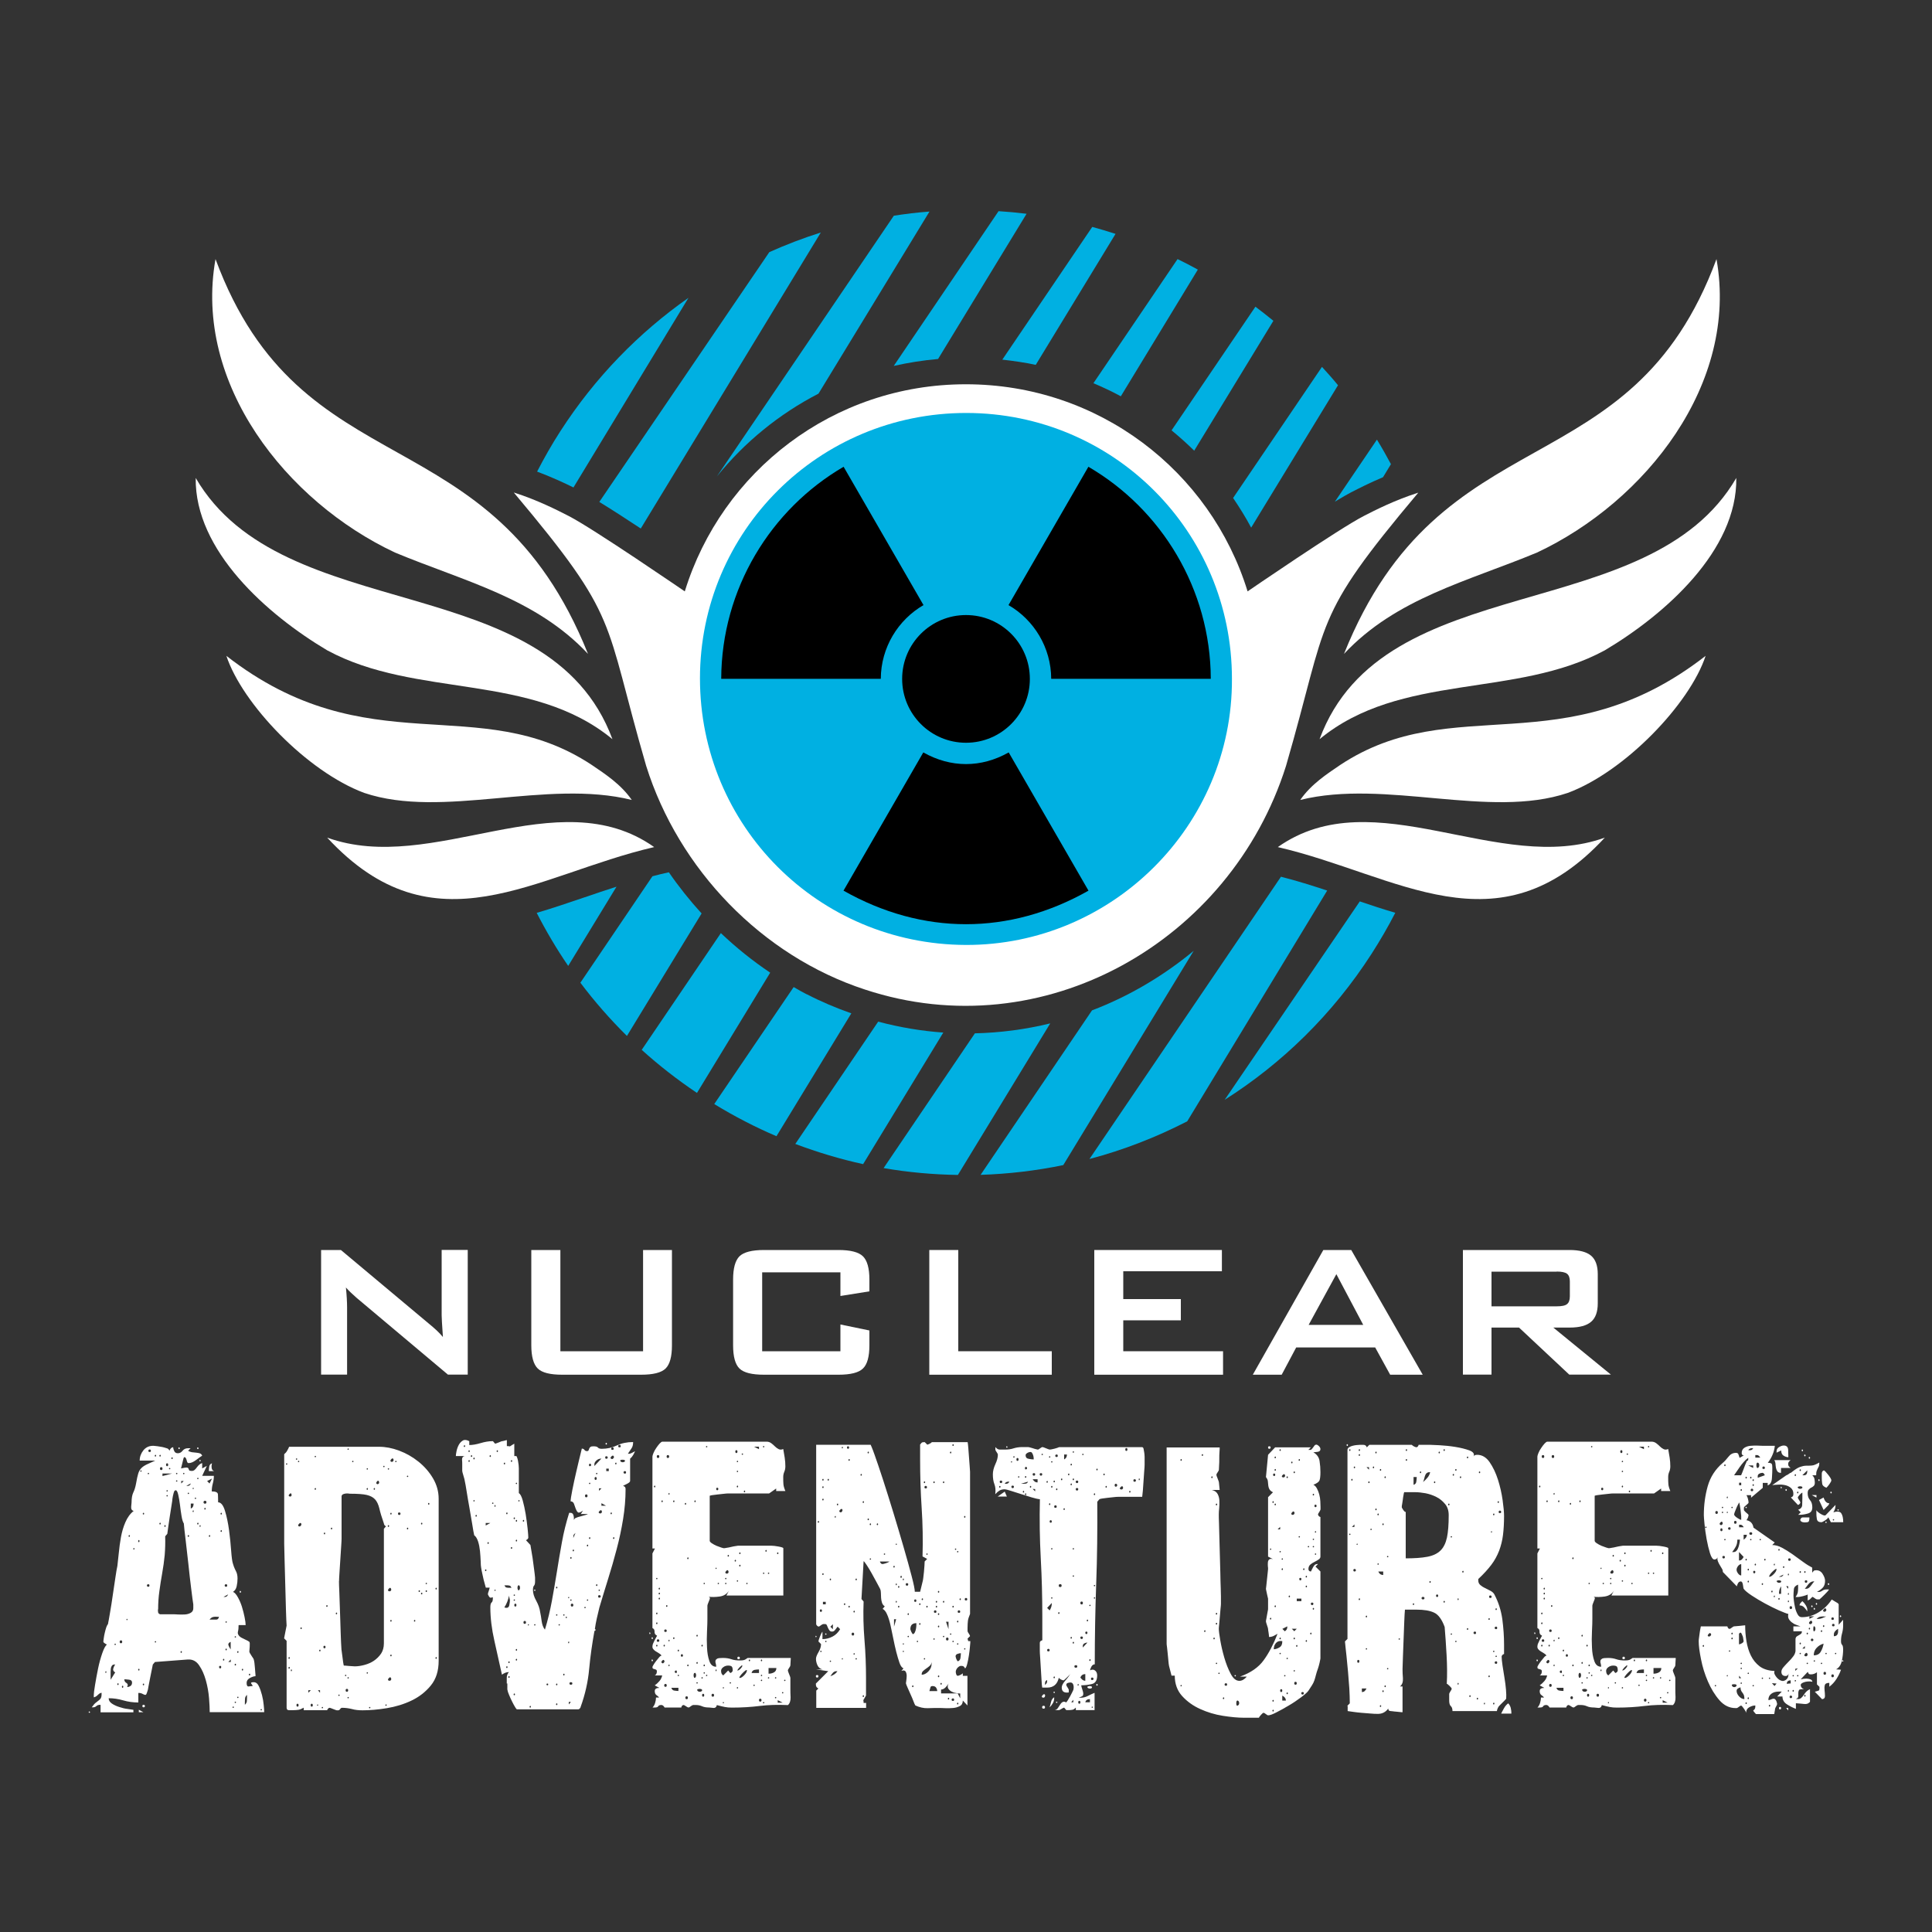 <?xml version="1.0" encoding="UTF-8"?>
<svg xmlns="http://www.w3.org/2000/svg" id="a" data-name="Layer 1" viewBox="0 0 200 200">
  <rect x="0" y="0" width="200" height="200" fill="#333333" stroke="none"/>
  <defs>
    <style>
      .d, .e {
        fill: #fff;
      }

      .e, .f, .g {
        fill-rule: evenodd;
      }

      .h, .f {
        fill: #00b0e2;
      }
    </style>
  </defs>
  <g id="b" data-name="Adventures">
    <path class="d" d="M9.25,177.17s.07.02.07.07-.03.07-.07.07-.07-.03-.07-.07.02-.07.07-.07ZM10.38,176.48c-.17,0-.31.04-.4.13-.1.09-.21.13-.33.13h-.15c.17-.24.32-.42.46-.51.13-.1.24-.18.33-.26s.15-.16.18-.26c.04-.1.05-.26.05-.47-.12,0-.24.07-.37.2s-.27.23-.44.27v-.26c0-.15.04-.49.13-1.03.09-.54.19-1.1.31-1.68.12-.59.27-1.12.44-1.61s.33-.78.48-.88c-.05-.02-.12-.07-.22-.13-.1-.06-.15-.12-.15-.17s.01-.16.04-.35c.02-.18.06-.38.11-.59.05-.21.1-.4.16-.57.06-.17.12-.27.16-.29.05-.22.12-.62.22-1.21.1-.58.2-1.2.29-1.85.1-.65.19-1.25.27-1.81.08-.56.15-.95.2-1.17.05-.39.1-.85.15-1.37.05-.52.12-1.06.22-1.61s.25-1.07.46-1.55c.21-.49.49-.88.86-1.17-.2-.05-.28-.19-.26-.44.02-.24.04-.39.04-.44,0-.44.06-.78.18-1.03.12-.24.22-.56.29-.95.07-.44.15-.77.22-1.01.07-.23.18-.42.33-.57.15-.15.34-.27.57-.38.23-.11.52-.24.86-.39h-1.61c0-.39.13-.74.38-1.06.26-.32.59-.47,1.01-.47.02,0,.1,0,.24.02.13.01.28.03.44.06.16.02.31.05.46.09s.24.07.29.09c.05,0,.1.03.16.09.06.06.09.12.09.17.1-.24.23-.37.4-.37,0,.12.04.26.11.4.07.15.2.22.37.22.19,0,.36-.09.49-.26.13-.17.32-.26.57-.26h.26l-.26.26c.1.07.23.12.38.15.16.02.31.04.46.05.15.01.27.04.38.07.11.04.19.12.24.24-.12.07-.33.22-.62.44-.29.22-.55.33-.77.33-.07,0-.12-.03-.15-.09s-.05-.13-.07-.22c-.03-.09-.05-.16-.09-.22-.04-.06-.09-.09-.16-.09l-.07.11-.26,1.06c.32-.07.52-.1.6-.09s.14.04.16.09.05.1.07.17c.02.06.13.09.33.09.15,0,.3-.12.48-.37.17-.24.35-.39.55-.44v.55l.48-.26-.48,1.03h1.21c0,.27-.04.53-.11.79-.07.26-.11.53-.11.82.41,0,.63.1.64.31.01.21.02.48.02.82.29,0,.53.29.71.88.18.59.32,1.25.42,2,.1.74.17,1.46.22,2.14.05.68.11,1.12.18,1.32.07.24.14.43.2.55s.11.23.15.31c.04.09.07.18.09.28.02.1.04.23.04.4,0,.27-.03.54-.09.81-.06.27-.19.46-.38.58.17.07.34.26.51.57.17.31.31.63.42.99s.2.71.27,1.06.11.63.11.82h-.73c0,.27-.02.5-.07.68-.05.18.02.36.22.53.05.05.21.13.48.26.27.12.43.21.48.26.05.05.06.22.04.51-.02.29-.04.46-.04.51,0,.02.02.08.07.17.05.09.1.17.16.26.06.09.12.17.16.24.05.07.07.12.07.15.02.07.05.19.07.35.02.16.04.33.05.51.01.18.02.35.04.51s.02.27.02.35c-.15,0-.34.06-.57.18-.23.12-.35.29-.35.51,0,.27.07.39.22.37s.28-.04.4-.04c0-.05-.04-.13-.13-.24-.09-.11,0-.16.24-.16.22,0,.4.13.53.4.13.27.24.58.33.93s.15.7.18,1.04c.04.34.05.59.05.73h-5.64c0-.34-.02-.82-.07-1.44-.05-.62-.16-1.24-.33-1.85-.17-.61-.4-1.13-.7-1.56-.29-.43-.68-.63-1.17-.6l-3.4.26-.22.26c-.02.12-.06.31-.11.55-.05.24-.1.51-.16.79-.06.28-.11.54-.15.77-.04.23-.07.4-.09.5-.07.24-.13.4-.16.46-.04.06-.09.09-.15.07-.06-.01-.15-.05-.26-.11s-.25-.09-.42-.09v.99c-.54,0-1.06-.07-1.57-.22-.51-.15-1.01-.22-1.5-.22,0,.22.11.4.33.55.22.15.48.27.77.36.29.1.58.17.86.2.28.04.48.07.6.09v.26h-3.4v-.77h-.07ZM10.97,173s-.07.03-.07.09.02.09.07.09c.02,0,.04-.03.04-.09s-.01-.09-.04-.09ZM11.85,172.31c-.12,0-.21.04-.27.13s-.1.19-.11.31-.02.24-.02.35v.79l.48-.77s-.1-.04-.15-.11c-.05-.07-.07-.13-.07-.18s.02-.13.07-.26c.05-.12.1-.21.15-.26h-.07ZM11.92,170.15s-.07.02-.07.07.02.07.07.07.07-.02.07-.07-.03-.07-.07-.07ZM12.21,174.25s-.07.03-.07.09.02.09.07.09.07-.03.07-.09-.02-.09-.07-.09ZM12.65,169.96c0-.1-.04-.15-.13-.15s-.13.05-.13.15.04.15.13.15.13-.05.13-.15ZM12.69,174.5s-.07.04-.07.11.02.11.07.11.07-.04.07-.11-.02-.11-.07-.11ZM12.87,173.84c0,.17.07.3.22.38.15.09.17.23.07.42.12,0,.24-.04.35-.11.11-.07.16-.2.16-.36s-.1-.27-.31-.29c-.21-.02-.37-.04-.49-.04ZM13.13,167.58s-.04.03-.04.07.01.07.04.07c.05,0,.07-.02.07-.07s-.02-.07-.07-.07ZM13.38,158.91s-.07.03-.07.09.02.09.07.09.07-.03.07-.09-.03-.09-.07-.09ZM13.86,160.26s-.07.02-.07.07.02.07.07.07.07-.02.07-.07-.03-.07-.07-.07ZM14.37,159.42s-.07.04-.07.11.02.11.07.11.07-.04.07-.11-.02-.11-.07-.11ZM14.37,172.75s-.07.03-.07.09.02.09.07.09.07-.03.07-.09-.02-.09-.07-.09ZM14.85,177.25h-.48v-.26l.48.26ZM14.59,152.21s-.07.03-.07.07.02.07.07.07.07-.02.07-.07-.02-.07-.07-.07ZM14.85,176.48c.1,0,.15.04.15.13s-.05.13-.15.13c-.07,0-.11-.04-.11-.13s.04-.13.11-.13ZM14.85,156.6s-.07.03-.07.09.02.09.07.09.07-.03.07-.09-.03-.09-.07-.09ZM14.85,174.28s-.07.03-.07.09.02.09.07.09.07-.03.07-.09-.03-.09-.07-.09ZM15.36,164c-.1,0-.15.04-.15.13s.05.13.15.13c.07,0,.11-.04.11-.13s-.04-.13-.11-.13ZM15.36,152.47s-.07.02-.07.07.02.07.07.07.07-.02.07-.07-.02-.07-.07-.07ZM15.62,150.2c0-.1-.04-.15-.13-.15s-.13.05-.13.15c0,.07.04.11.13.11s.13-.04.13-.11ZM16.09,150.6s-.07.03-.07.09.02.09.07.09.07-.03.07-.09-.03-.09-.07-.09ZM16.09,169.89s-.07.02-.07.07.02.07.07.07.07-.02.07-.07-.03-.07-.07-.07ZM16.35,166.6c0,.12,0,.23.02.31.01.09.08.15.2.2h1.39c.07,0,.23,0,.46.02.23.01.46.01.7,0,.23-.01.44-.07.62-.17.18-.1.27-.26.27-.47v-.4c-.05-.29-.12-.84-.22-1.65-.1-.81-.2-1.65-.29-2.54-.1-.89-.2-1.74-.29-2.54-.1-.8-.16-1.35-.18-1.65-.1-.15-.18-.41-.24-.79-.06-.38-.12-.76-.16-1.15-.05-.39-.11-.74-.18-1.04-.07-.31-.16-.46-.26-.46-.02,0-.04,0-.05.02-.01.01-.03.02-.05.02l-.04.04c-.05.1-.1.27-.15.51-.05.24-.07.42-.07.51-.02.15-.06.38-.11.7-.05.32-.1.66-.16,1.02-.06.37-.11.71-.15,1.03s-.07.54-.09.66l-.22.26c.02.66,0,1.3-.05,1.94-.06.63-.15,1.26-.26,1.88s-.21,1.24-.29,1.85c-.09.61-.13,1.25-.13,1.9ZM16.57,150.6s-.07.03-.07.09.02.09.07.09.07-.03.07-.09-.03-.09-.07-.09ZM16.57,157.63s-.07.03-.07.09.02.09.07.09.07-.03.07-.09-.03-.09-.07-.09ZM16.82,152.03c0-.1-.04-.15-.13-.15s-.13.05-.13.15.04.15.13.15.13-.05.13-.15ZM16.82,152.8l.99-.26h-.99v.26ZM17.08,157.88s-.07.03-.07.09.02.09.07.09.07-.03.07-.09-.02-.09-.07-.09ZM17.3,151.48c-.07,0-.11.05-.11.15s.04.15.11.15.11-.05.11-.15-.04-.15-.11-.15ZM17.3,154.26s-.07.03-.07.07.02.07.07.07.07-.02.07-.07-.02-.07-.07-.07ZM17.3,154.77s-.07.02-.07.07.02.07.07.07.07-.02.07-.07-.02-.07-.07-.07ZM17.56,151.96s-.07.02-.07.07.02.07.07.07.07-.02.07-.07-.02-.07-.07-.07ZM17.81,150.86s-.07.03-.07.09.02.09.07.09.07-.03.07-.09-.03-.09-.07-.09ZM18.29,152.47s-.07.02-.07.07.02.07.07.07.07-.02.07-.07-.02-.07-.07-.07ZM18.29,153.24s-.07.02-.07.07.02.07.07.07.07-.02.07-.07-.02-.07-.07-.07ZM18.54,149.83s.07.03.07.09-.02.09-.07.09-.07-.03-.07-.09.02-.09.07-.09ZM18.76,170.92s-.07.03-.07.09.02.09.07.09.07-.03.07-.09-.02-.09-.07-.09ZM18.76,153.57l.26-.26h-.26v.26ZM19.02,152.47s-.07.02-.07.07.02.07.07.07.07-.02.07-.07-.02-.07-.07-.07ZM19.28,153.82h.15c.15,0,.26-.08.33-.26l-.48.26ZM19.5,154.52s-.07.02-.07.07.02.07.07.07.07-.02.07-.07-.03-.07-.07-.07ZM19.5,158.91s-.07.03-.07.09.02.09.07.09.07-.03.07-.09-.03-.09-.07-.09ZM19.75,156.16c.2-.07.29-.24.29-.51h-.29v.51ZM20.01,154.01s-.07.02-.07.07.02.07.07.07c.02,0,.04-.02.04-.07s-.01-.07-.04-.07ZM20.01,156.35s-.07.03-.07.09.02.09.07.09c.02,0,.04-.03.04-.09s-.01-.09-.04-.09ZM20.23,155.03s-.07.03-.07.07.02.07.07.07.07-.02.07-.07-.02-.07-.07-.07ZM20.48,149.83s.07.03.07.09-.02.09-.07.09-.07-.03-.07-.09.02-.09.07-.09ZM20.48,152.98s-.07.02-.07.07.02.07.07.07.07-.02.07-.07-.02-.07-.07-.07ZM20.48,157.63s-.07.03-.07.09.02.09.07.09.07-.03.07-.09-.02-.09-.07-.09ZM20.7,151.11s.07.03.07.09-.02.09-.07.09c-.03,0-.04-.03-.04-.09s.01-.09.04-.09ZM20.7,157.88s-.04.03-.04.09.01.09.04.09c.05,0,.07-.03.07-.09s-.02-.09-.07-.09ZM21.22,155.36c-.1,0-.15.05-.15.15s.05.15.15.15.15-.05.15-.15-.05-.15-.15-.15ZM21.22,156.09s-.07.03-.07.09.02.09.07.09.07-.03.07-.09-.02-.09-.07-.09ZM21.69,153.57l.26-.51-.51.26.26.26ZM21.95,151.48c-.05.15-.06.31-.04.48s.11.28.26.33h-.55c0-.12.01-.28.04-.46s.12-.3.29-.35ZM21.69,158.91s-.07.03-.07.09.02.09.07.09.07-.03.07-.09-.02-.09-.07-.09ZM22.42,167.36c-.17,0-.31.01-.4.04s-.21.11-.33.26h.71c.13,0,.23-.1.27-.29h-.26ZM22.9,172.56c0-.07-.04-.11-.11-.11s-.11.04-.11.11c0,.1.04.15.11.15s.11-.05.11-.15ZM22.9,156.6s-.07.03-.07.09.02.09.07.09.07-.03.07-.09-.03-.09-.07-.09ZM22.9,158.4s-.07.03-.07.09.02.09.07.09.07-.03.07-.09-.03-.09-.07-.09ZM23.15,171.72s-.07.03-.07.09.02.09.07.09.07-.03.07-.09-.02-.09-.07-.09ZM23.15,165.31h.18c.1,0,.2-.08.29-.26l-.48.26ZM23.41,164c-.1,0-.15.04-.15.13s.05.13.15.13c.07,0,.11-.04.11-.13s-.04-.13-.11-.13ZM23.41,167.84s-.07.02-.07.07.02.07.07.07.07-.02.07-.07-.02-.07-.07-.07ZM23.41,170.66s-.07.03-.07.09.02.09.07.09.07-.03.07-.09-.02-.09-.07-.09ZM23.63,170.22c0,.05.03.13.09.26.06.12.12.21.16.26v-.77s-.1.03-.16.09c-.06.06-.09.12-.09.16ZM23.63,172.05h.26v-.26l-.26.26ZM24.14,176.66s-.07.02-.07.07.02.07.07.07.07-.02.07-.07-.03-.07-.07-.07ZM24.36,169.38s-.07.02-.07.07.02.07.07.07.07-.02.07-.07-.03-.07-.07-.07ZM24.36,172.23s-.07.03-.07.09.02.09.07.09.07-.03.07-.09-.03-.09-.07-.09ZM24.36,176.15s-.07.03-.07.07.02.07.07.07.07-.02.07-.07-.03-.07-.07-.07ZM24.62,170.92s-.07.03-.07.09.02.09.07.09.07-.03.07-.09-.02-.09-.07-.09ZM24.62,175.64s-.07.02-.07.07.02.07.07.07.07-.02.07-.07-.02-.07-.07-.07ZM24.88,164.69s.07.03.07.09-.02.09-.07.09-.07-.03-.07-.09.02-.09.07-.09ZM25.1,172.75s-.07.03-.07.09.02.09.07.09.07-.03.07-.09-.02-.09-.07-.09ZM25.57,175.45c-.12.12-.19.24-.2.35-.01.11-.02.25-.02.42v.26c.12-.12.19-.24.2-.35s.02-.25.02-.42v-.26ZM25.83,173.26s-.07.03-.07.09.02.09.07.09.07-.03.07-.09-.03-.09-.07-.09ZM27.04,176.92s-.07.03-.07.07.02.07.07.07.07-.02.07-.07-.02-.07-.07-.07Z"></path>
    <path class="d" d="M29.41,169.6l.26-1.32c-.02-.32-.05-.88-.07-1.68-.03-.81-.05-1.66-.07-2.56s-.05-1.76-.07-2.56c-.02-.81-.04-1.37-.04-1.68v-9.26c.12-.1.23-.22.31-.37.09-.15.15-.28.2-.4h9.32c.66,0,1.35.13,2.07.4.72.27,1.39.65,2,1.14s1.11,1.06,1.5,1.72c.39.66.59,1.37.59,2.12v16.77c0,1.05-.27,1.9-.81,2.56-.54.66-1.2,1.18-2,1.56-.79.38-1.65.64-2.56.79-.91.15-1.75.22-2.51.22-.42,0-.78-.04-1.1-.13-.32-.08-.66-.13-1.02-.13-.07,0-.14.04-.2.13-.06.09-.13.13-.2.13h-.15s-.17-.04-.37-.13c-.2-.08-.32-.13-.37-.13s-.1.03-.16.09c-.06.06-.09.12-.09.16h-2.43v-.26c-.22.12-.4.2-.55.22-.15.02-.36.04-.63.04h-.33c-.17,0-.26-.08-.26-.26v-6.92l-.26-.26ZM29.67,151.48s-.07.02-.07.07.02.07.07.07.07-.02.07-.07-.02-.07-.07-.07ZM29.93,171.54s-.07.03-.07.09.02.09.07.09.07-.03.07-.09-.02-.09-.07-.09ZM29.93,172.56s-.07.03-.07.09.02.09.07.09.07-.03.07-.09-.02-.09-.07-.09ZM30.15,154.63c-.03-.07-.09-.06-.18.04-.1.1-.11.17-.04.22.1.05.17.04.22-.02.05-.06.05-.14,0-.24ZM30.15,172.82s-.04.03-.04.09.01.09.04.09c.05,0,.07-.03.07-.09s-.02-.09-.07-.09ZM30.7,150.97s-.07.02-.07.07.02.07.07.07.07-.02.07-.07-.02-.07-.07-.07ZM30.91,176.52c0-.1-.04-.15-.11-.15s-.11.05-.11.15.04.15.11.15.11-.05.11-.15ZM30.91,151.22s-.07.03-.07.07.02.07.07.07.07-.02.07-.07-.02-.07-.07-.07ZM31.17,157.7c-.05-.07-.12-.06-.22.05-.1.11-.11.19-.04.24.07.05.15.04.22-.04.07-.07.09-.16.04-.26ZM31.17,168.46s-.07.03-.07.09.02.09.07.09.07-.03.07-.09-.02-.09-.07-.09ZM31.92,175.23l.26-.26h-.26v.26ZM32.38,176.52c0-.1-.04-.15-.11-.15s-.11.05-.11.15.04.15.11.15.11-.05.11-.15ZM32.64,150.71s-.07.02-.07.07.02.07.07.07.07-.02.07-.07-.02-.07-.07-.07ZM32.64,154.04s-.07.03-.07.09.02.09.07.09.07-.03.07-.09-.02-.09-.07-.09ZM32.89,176.44s-.07.02-.07.07.02.07.07.07c.02,0,.04-.02.04-.07s-.01-.07-.04-.07ZM33.13,175.23v-.26h-.22l.22.26ZM33.11,170.77s-.07.03-.07.09.02.09.07.09.07-.03.07-.09-.02-.09-.07-.09ZM33.37,176.7s-.07.03-.07.07.02.07.07.07.07-.02.07-.07-.03-.07-.07-.07ZM33.59,170.37c-.07,0-.11.04-.11.13s.04.13.11.13.11-.04.11-.13-.04-.13-.11-.13ZM33.59,158.65s-.07.03-.07.09.02.09.07.09.07-.03.07-.09-.03-.09-.07-.09ZM33.84,166.16s-.07.03-.07.09.02.09.07.09.07-.03.07-.09-.02-.09-.07-.09ZM34.32,158.14s-.07.03-.07.09.02.09.07.09.07-.03.07-.09-.02-.09-.07-.09ZM34.83,166.93s-.07.03-.07.09.02.09.07.09.07-.03.07-.09-.03-.09-.07-.09ZM35.09,175.42s-.07.02-.07.07.02.07.07.07.07-.02.07-.07-.02-.07-.07-.07ZM35.09,163.67c0,.2.01.6.04,1.22.02.62.05,1.31.07,2.05.02.74.05,1.47.07,2.16.02.7.05,1.2.07,1.52,0,.07.01.2.04.37.02.17.05.35.07.53.02.18.05.36.07.53.02.17.05.29.07.37.07,0,.25.01.53.04.28.02.48.04.6.04.31,0,.65-.05,1.02-.15.36-.1.69-.24.98-.44.29-.2.53-.44.73-.73.19-.29.29-.65.29-1.06v-11.86l.22-.26s-.1-.04-.15-.11c-.05-.07-.07-.13-.07-.18-.22-.63-.38-1.15-.47-1.56-.1-.4-.24-.71-.44-.93s-.48-.37-.85-.46-.95-.13-1.72-.13c-.03,0-.09,0-.18-.02-.1-.01-.19-.01-.29,0-.1.01-.19.04-.27.07-.08.04-.14.1-.16.2v4.39c0,.1-.01.36-.04.79s-.05.89-.09,1.39c-.04.5-.07.96-.09,1.39-.03.43-.04.7-.04.82ZM35.78,173.37s-.07.02-.07.07.02.07.07.07.07-.02.07-.07-.02-.07-.07-.07ZM36.04,174.98c0-.1-.04-.15-.13-.15s-.13.05-.13.15.04.15.13.15.13-.05.13-.15ZM36.04,149.94s-.07.03-.07.07.02.07.07.07.07-.02.07-.07-.02-.07-.07-.07ZM36.04,173.62s-.07.02-.07.07.02.07.07.07.07-.02.07-.07-.02-.07-.07-.07ZM36.04,175.67s-.07.02-.07.07.02.07.07.07.07-.02.07-.07-.02-.07-.07-.07ZM36.52,151.22s-.07.03-.07.07.02.07.07.07.07-.02.07-.07-.03-.07-.07-.07ZM38.02,151.99s-.07.03-.07.07.02.07.07.07.07-.02.07-.07-.03-.07-.07-.07ZM38.02,154.04s-.07.03-.07.09.02.09.07.09.07-.03.07-.09-.03-.09-.07-.09ZM38.02,173.11s-.07.03-.07.07.02.07.07.07.07-.02.07-.07-.03-.07-.07-.07ZM38.27,176.7s-.07.03-.07.07.02.07.07.07.07-.02.07-.07-.02-.07-.07-.07ZM38.75,154.04s-.07.03-.07.09.02.09.07.09.07-.03.07-.09-.02-.09-.07-.09ZM39.22,153.35c-.05-.1-.12-.09-.2.02-.09.11-.09.19-.02.24.07.05.14.04.2-.02s.07-.14.02-.24ZM39.74,151.74s-.07.02-.07.07.02.07.07.07.07-.02.07-.07-.02-.07-.07-.07ZM39.96,176.44s-.07.02-.07.07.02.07.07.07.07-.02.07-.07-.02-.07-.07-.07ZM40.21,151.99s-.07.03-.07.07.02.07.07.07.07-.02.07-.07-.02-.07-.07-.07ZM40.21,157.88s-.07.03-.07.09.02.09.07.09.07-.03.07-.09-.02-.09-.07-.09ZM40.47,164.44c-.05-.1-.12-.09-.22.02-.1.11-.11.19-.04.24.1.05.18.04.24-.02.06-.06.07-.14.02-.24ZM40.47,173.7c-.05-.1-.12-.09-.22.02-.1.11-.11.19-.04.24.1.05.18.04.24-.02s.07-.14.02-.24ZM40.47,156.6s-.07.03-.07.09.02.09.07.09.07-.03.07-.09-.03-.09-.07-.09ZM40.47,167.69s-.07.03-.07.09.02.09.07.09.07-.03.07-.09-.03-.09-.07-.09ZM40.47,171.28s-.07.03-.07.09.02.09.07.09.07-.03.07-.09-.03-.09-.07-.09ZM40.72,151.04c-.05-.1-.12-.09-.22.02s-.11.19-.04.24.15.04.22-.02.08-.14.04-.24ZM40.98,151.22s-.07.03-.07.07.02.07.07.07.07-.02.07-.07-.02-.07-.07-.07ZM41.46,156.68c0-.07-.04-.11-.13-.11s-.13.04-.13.11c0,.1.04.15.13.15s.13-.05.13-.15ZM42.19,152.76s-.07.02-.07.07.02.07.07.07.07-.02.07-.07-.03-.07-.07-.07ZM42.19,158.14s-.07.03-.07.09.02.09.07.09.07-.03.07-.09-.03-.09-.07-.09ZM42.92,167.69s-.07.03-.07.09.02.09.07.09.07-.03.07-.09-.02-.09-.07-.09ZM43.4,164.62s-.07.03-.07.09.02.09.07.09.07-.03.07-.09-.03-.09-.07-.09ZM43.65,157.63s-.07.03-.07.09.02.09.07.09.07-.03.07-.09-.03-.09-.07-.09ZM43.65,164.87s-.07.03-.07.09.02.09.07.09.07-.03.07-.09-.03-.09-.07-.09ZM44.13,163.85s-.07.02-.07.07.02.07.07.07.07-.02.07-.07-.02-.07-.07-.07ZM44.13,164.62s-.07.03-.07.09.02.09.07.09.07-.03.07-.09-.02-.09-.07-.09ZM44.38,155.58s-.07.03-.07.09.02.09.07.09.07-.03.07-.09-.02-.09-.07-.09ZM45.15,164.36s-.07.03-.07.09.02.09.07.09.07-.03.07-.09-.02-.09-.07-.09ZM45.15,171.54s-.07.03-.07.09.02.09.07.09.07-.03.07-.09-.02-.09-.07-.09Z"></path>
    <path class="d" d="M52.46,174.28v-.61c0-.21.07-.4.22-.57h-.07c-.19,0-.41.09-.65.26-.24-1.1-.5-2.26-.78-3.5-.28-1.23-.42-2.38-.42-3.46,0-.27.04-.44.13-.51s.13-.22.13-.44c0-.07-.01-.11-.04-.11s-.05.01-.09.04-.09.02-.15,0c-.06-.02-.13-.11-.2-.26-.05-.05-.04-.18.04-.38.07-.21.11-.34.11-.39h-.4c-.07-.27-.15-.54-.22-.8-.05-.22-.1-.44-.15-.68-.05-.23-.09-.42-.11-.57-.03-.12-.04-.35-.05-.68-.01-.33-.04-.68-.07-1.04-.04-.37-.1-.7-.2-1.01-.1-.3-.23-.52-.4-.64-.05-.22-.12-.59-.2-1.12-.09-.52-.18-1.09-.29-1.7-.11-.61-.21-1.18-.29-1.7s-.15-.9-.2-1.12c0-.05-.04-.22-.13-.51s-.13-.46-.13-.51v-.7c0-.1,0-.25-.02-.46-.01-.21.08-.34.27-.38h-.91c0-.1.02-.27.07-.51.05-.24.13-.46.24-.66s.25-.34.42-.44c.17-.1.39-.07.66.07v.4c.34,0,.73-.07,1.17-.2s.84-.2,1.21-.2h.07l.22.26s.18-.04.38-.13.32-.13.34-.13c.05,0,.13-.02.25-.05.12-.04.21-.06.25-.06v.62c.12,0,.2,0,.24.02.04.01.07.01.09,0,.02-.01.06-.04.11-.07.05-.04.16-.1.33-.2v1.28h.22s.1.16.16.47c.06.32.09.59.09.81v2.56c.14.07.28.32.4.75.12.43.22.9.31,1.43.08.52.15,1.03.2,1.5.05.48.07.79.07.93,0,.05-.03.1-.09.16-.06.06-.12.09-.16.09l.47.51c.07.44.15.88.22,1.32.05.36.1.74.15,1.12.05.38.09.69.11.93v.4c0,.22-.04.37-.11.44-.07.07-.11.22-.11.44,0,.34.11.71.34,1.12.22.4.36.8.41,1.19.05.22.1.52.15.9.05.38.16.68.34.9.3-.98.53-1.96.72-2.97.18-1,.36-2.01.52-3.02s.33-2.03.52-3.06c.18-1.02.44-2.04.75-3.04h.15c.15,0,.24.08.29.24.05.16.06.32.04.5.02-.05.06-.1.11-.15.05-.05.08-.07.11-.07.1-.05.31-.12.64-.2s.53-.15.6-.2h-.73l.22-.36c-.27.2-.44.26-.53.18s-.16-.2-.22-.36l-.18-.51c-.06-.17-.18-.26-.35-.26,0-.2.06-.59.18-1.19s.25-1.21.4-1.85c.17-.73.36-1.54.58-2.42.12,0,.21.04.27.13s.15.13.27.13c.07,0,.12-.02.15-.07s.05-.11.07-.18.07-.13.13-.18.16-.07.31-.07c.24,0,.4.04.47.13s.21.13.4.13c.56,0,1.08-.12,1.56-.35.49-.23,1.04-.35,1.68-.35,0,.27-.05.48-.16.64-.11.16-.24.35-.38.57h.15c.1,0,.29-.09.59-.26-.05.12-.12.26-.2.4s-.19.27-.31.37v2.3c0,.1-.11.2-.33.31s-.35.18-.4.2c.12.05.19.1.22.15.02.05.04.11.04.18,0,1.05-.09,2.09-.26,3.13s-.39,2.07-.66,3.09c-.27,1.03-.56,2.04-.88,3.06s-.62,2.01-.91,2.98c-.1.39-.19.77-.27,1.14-.08.36-.15.73-.2,1.1.05,0,.07.03.07.09s-.02.09-.07.09h-.04c-.24,1.32-.43,2.64-.55,3.95-.12,1.32-.41,2.62-.88,3.92,0,.05-.03.1-.09.17s-.12.09-.16.09h-6.36s-.09-.08-.18-.24c-.1-.16-.2-.35-.31-.57s-.21-.44-.31-.68c-.1-.23-.16-.42-.18-.57v-.62ZM48.08,149.61s-.07.03-.07.09.02.09.07.09.07-.03.07-.09-.02-.09-.07-.09ZM48.56,150.13s-.07.03-.07.09.02.09.07.09.07-.03.07-.09-.03-.09-.07-.09ZM48.56,151.15s-.07.03-.07.09.02.09.07.09.07-.03.07-.09-.03-.09-.07-.09ZM48.81,150.64s-.07.03-.07.09.02.09.07.09.07-.03.07-.09-.03-.09-.07-.09ZM49.07,150.89s-.07.03-.07.09.02.09.07.09.07-.03.07-.09-.02-.09-.07-.09ZM49.07,155.29s-.07.02-.07.07.02.07.07.07.07-.02.07-.07-.02-.07-.07-.07ZM49.29,156.82s-.07.03-.07.09.02.09.07.09.07-.03.07-.09-.02-.09-.07-.09ZM50.28,162.46s-.07.03-.07.09.02.09.07.09.07-.03.07-.09-.03-.09-.07-.09ZM50.28,157.92l.48-.26h-.48v.26ZM50.53,159.64s-.07.03-.07.09.02.09.07.09.07-.03.07-.09-.02-.09-.07-.09ZM50.75,150.64s-.07.03-.07.09.02.09.07.09.07-.03.07-.09-.02-.09-.07-.09ZM51.01,155.54s-.07.02-.07.07.02.07.07.07.07-.02.07-.07-.02-.07-.07-.07ZM51.23,155.8s-.04.03-.04.09.01.09.04.09c.05,0,.07-.03.07-.09s-.02-.09-.07-.09ZM51.23,164.55s-.04.03-.04.07.01.07.04.07c.05,0,.07-.02.07-.07s-.02-.07-.07-.07ZM51.48,150.13s-.07.03-.07.09.02.09.07.09.07-.03.07-.09-.02-.09-.07-.09ZM52.22,151.41s-.07.03-.07.09.02.09.07.09.07-.03.07-.09-.02-.09-.07-.09ZM52.79,165.64s-.02-.12-.05-.22c-.04-.1-.05-.18-.05-.26-.07.44-.23.85-.48,1.24.29.1.46.02.51-.22.05-.24.07-.43.07-.55ZM52.22,164.11c.05.12.11.2.18.22s.17.04.29.04h.26c-.05-.12-.11-.2-.18-.22-.07-.02-.17-.04-.29-.04h-.26ZM52.47,156.57s-.07.03-.07.09.02.09.07.09.07-.03.07-.09-.02-.09-.07-.09ZM52.47,172.49s-.07.03-.07.09.02.09.07.09.07-.03.07-.09-.02-.09-.07-.09ZM52.69,171.98s-.07.03-.07.09.02.09.07.09.07-.03.07-.09-.02-.09-.07-.09ZM52.69,173.51s-.07.03-.07.09.02.09.07.09.07-.03.07-.09-.02-.09-.07-.09ZM52.95,151.15s-.07.03-.07.09.02.09.07.09.07-.03.07-.09-.02-.09-.07-.09ZM52.95,160.15s-.07.03-.07.09.02.09.07.09.07-.03.07-.09-.02-.09-.07-.09ZM53.24,157.08s-.07.03-.07.09.02.09.07.09.07-.03.07-.09-.02-.09-.07-.09ZM53.24,165.06s-.07.02-.07.07.02.07.07.07.07-.02.07-.07-.02-.07-.07-.07ZM53.24,165.57s-.07.02-.07.07.02.07.07.07.07-.02.07-.07-.02-.07-.07-.07ZM53.24,175.31s-.07.03-.07.09.02.09.07.09.07-.03.07-.09-.02-.09-.07-.09ZM53.46,166.16c0-.1-.04-.15-.11-.15s-.11.05-.11.15.04.15.11.15.11-.05.11-.15ZM53.46,153.49s-.07.02-.07.07.02.07.07.07.07-.02.07-.07-.02-.07-.07-.07ZM53.46,157.34s-.07.03-.07.09.02.09.07.09.07-.03.07-.09-.02-.09-.07-.09ZM53.46,159.39s-.07.03-.07.09.02.09.07.09.07-.03.07-.09-.02-.09-.07-.09ZM53.46,170.7s-.07.03-.07.09.02.09.07.09.07-.03.07-.09-.02-.09-.07-.09ZM53.46,171.72s-.07.03-.07.09.02.09.07.09.07-.03.07-.09-.02-.09-.07-.09ZM53.72,164.11s-.09,0-.11.05c-.03.06-.04.13-.04.2s.01.14.04.2c.02.06.06.08.11.06.07-.05.11-.13.11-.26s-.04-.21-.11-.26ZM53.72,155.29s-.07.02-.07.07.02.07.07.07.07-.02.07-.07-.02-.07-.07-.07ZM54.19,157.34s-.07.03-.07.09.02.09.07.09.07-.03.07-.09-.02-.09-.07-.09ZM54.45,167.95c0-.1-.04-.15-.13-.15s-.13.05-.13.15.04.15.13.15.13-.05.13-.15ZM54.71,168.13s-.07.03-.07.07.02.07.07.07c.02,0,.04-.02.04-.07s-.01-.07-.04-.07ZM54.89,176.59s-.07.03-.07.09.02.09.07.09.07-.03.07-.09-.03-.09-.07-.09ZM55.36,164.55s.07.03.07.07-.03.07-.07.07-.07-.02-.07-.07.02-.07.07-.07ZM55.36,168.13s-.07.03-.07.07.02.07.07.07.07-.02.07-.07-.03-.07-.07-.07ZM56.68,174.28c-.07,0-.11.03-.11.09s.04.09.11.09c.05,0,.07-.03.07-.09s-.03-.09-.07-.09ZM57.63,164.25s-.07.03-.07.09.02.09.07.09.07-.03.07-.09-.02-.09-.07-.09ZM57.63,167.11s-.07.02-.07.07.02.07.07.07.07-.02.07-.07-.02-.07-.07-.07ZM57.63,174.28s-.07.03-.07.09.02.09.07.09.07-.03.07-.09-.02-.09-.07-.09ZM57.63,176.33s-.07.03-.07.09.02.09.07.09.07-.03.07-.09-.02-.09-.07-.09ZM57.89,168.13s-.07.03-.07.07.02.07.07.07.07-.02.07-.07-.02-.07-.07-.07ZM58.37,167.11s-.07.02-.07.07.02.07.07.07.07-.02.07-.07-.02-.07-.07-.07ZM58.37,173.26s-.07.03-.07.09.02.09.07.09.07-.03.07-.09-.02-.09-.07-.09ZM58.62,167.36s-.07.03-.07.07.02.07.07.07.07-.02.07-.07-.03-.07-.07-.07ZM58.88,165.31s-.07.03-.07.07.02.07.07.07c.02,0,.04-.02.04-.07s-.01-.07-.04-.07ZM58.88,169.93s-.07.03-.07.09.02.09.07.09c.02,0,.04-.03.04-.09s-.01-.09-.04-.09ZM58.88,176.44l.22-.26h-.22v.26ZM59.1,174.14c-.1,0-.15.04-.15.13s.05.13.15.13.15-.04.15-.13-.05-.13-.15-.13ZM59.1,161.18s-.07.03-.07.09.02.09.07.09.07-.03.07-.09-.02-.09-.07-.09ZM59.1,165.57s-.07.02-.07.07.02.07.07.07.07-.02.07-.07-.02-.07-.07-.07ZM59.35,166.16c0-.1-.04-.15-.13-.15s-.13.05-.13.15.04.15.13.15.13-.05.13-.15ZM59.35,160.41s-.07.03-.07.09.02.09.07.09.07-.03.07-.09-.02-.09-.07-.09ZM59.57,158.69s-.1.1-.15.15c-.05.05-.07.12-.07.22v.15l.22-.51ZM60.56,166.34s-.07.02-.07.07.02.07.07.07.07-.02.07-.07-.03-.07-.07-.07ZM60.82,154.85c0-.1-.04-.15-.13-.15s-.13.05-.13.15.04.15.13.15.13-.05.13-.15ZM60.82,159.9s-.07.03-.07.09.02.09.07.09.07-.03.07-.09-.02-.09-.07-.09ZM60.82,165.57s-.07.02-.07.07.02.07.07.07.07-.02.07-.07-.02-.07-.07-.07ZM61.04,151.52s-.07.04-.07.13.02.13.07.13c.1,0,.15-.04.15-.13s-.05-.13-.15-.13ZM61.04,153.49s-.07.02-.07.07.02.07.07.07.07-.02.07-.07-.02-.07-.07-.07ZM61.04,159.13s-.07.03-.07.09.02.09.07.09.07-.03.07-.09-.02-.09-.07-.09ZM62.19,151c-.17,0-.32.07-.46.2s-.2.26-.2.38v.18l.73-.77h-.07ZM61.77,153.05c0-.1-.04-.15-.11-.15s-.11.05-.11.15.04.15.11.15.11-.05.11-.15ZM61.77,152.47s-.07.02-.07.07.02.07.07.07.07-.02.07-.07-.03-.07-.07-.07ZM61.77,164s-.07.03-.07.09.02.09.07.09.07-.03.07-.09-.03-.09-.07-.09ZM62.03,165.13c-.07,0-.11.04-.11.13s.04.13.11.13c.1,0,.15-.04.15-.13s-.05-.13-.15-.13ZM62.03,164.55s-.07.03-.07.07.02.07.07.07.07-.02.07-.07-.03-.07-.07-.07ZM62.28,156.38c-.05-.07-.12-.06-.22.04s-.11.17-.04.22c.1.05.18.04.24-.02.06-.06.07-.14.02-.24ZM62.01,154.33l.26-.26h-.26v.26ZM62.26,155.87h.47l-.47-.26v.26ZM62.76,150.75c-.07,0-.11.04-.11.13s.04.13.11.13c.1,0,.15-.04.15-.13s-.05-.13-.15-.13ZM62.76,149.36s.07.03.07.09-.02.09-.07.09-.07-.03-.07-.09.02-.09.07-.09ZM62.76,152.29h.26v-.26h-.26v.26ZM63.27,156.57s-.07.03-.07.09.02.09.07.09.07-.03.07-.09-.03-.09-.07-.09ZM63.53,150.75c-.05-.1-.13-.09-.24.02s-.12.19-.02.24c.07.05.15.04.22-.04.07-.07.09-.15.04-.22ZM63.53,149.98c0-.1-.04-.15-.13-.15s-.13.05-.13.15c0,.07.04.11.13.11s.13-.04.13-.11ZM63.53,159.13s-.07.03-.07.09.02.09.07.09.07-.03.07-.09-.02-.09-.07-.09ZM63.75,151.41s-.07.03-.07.09.02.09.07.09.07-.03.07-.09-.02-.09-.07-.09ZM64.26,149.72c0-.1-.04-.15-.13-.15s-.13.05-.13.15c0,.07.04.11.13.11s.13-.04.13-.11ZM64.7,151.26c.02-.1-.06-.15-.26-.15s-.27.05-.22.15c.05.07.13.11.24.11s.19-.04.24-.11ZM64.7,152.29c-.1,0-.15.04-.15.13s.05.13.15.13c.07,0,.11-.04.11-.13s-.04-.13-.11-.13Z"></path>
    <path class="d" d="M67.26,168.98s.07.03.07.09-.03.09-.07.09c-.02,0-.04-.03-.04-.09s.01-.09.04-.09ZM67.52,169.49s.07.03.07.09-.02.09-.07.09-.07-.03-.07-.09.02-.09.07-.09ZM67.52,171.79s.07.03.07.09-.02.09-.07.09-.07-.03-.07-.09.02-.09.07-.09ZM68.25,175.75c-.07-.1-.17-.19-.29-.27s-.18-.23-.18-.42c0-.22.16-.33.48-.33l-.48-.26c.17-.12.33-.27.48-.44s.24-.37.29-.59h-.77c.15-.07.22-.22.22-.44,0-.07-.03-.12-.07-.15-.05-.02-.1-.04-.16-.06-.06-.01-.12-.03-.16-.05-.05-.02-.07-.09-.07-.18,0-.02.04-.1.11-.22.07-.12.16-.25.27-.39s.21-.26.31-.38c.1-.12.18-.18.26-.18-.07-.1-.16-.18-.27-.24-.11-.06-.22-.13-.33-.2-.11-.07-.2-.15-.27-.24s-.1-.2-.07-.35c0-.1.07-.28.2-.53.13-.26.23-.42.27-.5-.12-.07-.2-.14-.22-.2-.03-.06-.04-.12-.04-.18s0-.13-.02-.2c-.01-.07-.08-.15-.2-.22v-7.72l.26-.51h-.26v-9.52c0-.07.04-.2.11-.37s.16-.34.28-.51c.11-.17.23-.32.35-.46.12-.13.22-.2.29-.2h10.79c.17,0,.33.05.48.16.15.11.28.23.4.35.12.12.25.21.38.27.13.06.29.06.46-.02.05.27.1.56.15.88.05.32.07.62.07.91,0,.22-.04.41-.11.57-.07.16-.11.34-.11.53,0,.32,0,.57.02.75.01.18.08.42.2.71h-.95v-.26l-.73.51h-4.17c-.15,0-.33.01-.55.04-.22.02-.43.05-.64.07s-.39.05-.55.07c-.16.03-.24.05-.24.07v4.65c0,.07.07.16.22.26.15.1.3.18.48.26.17.07.34.13.49.18.16.05.25.07.27.07.05,0,.15-.01.29-.04.15-.02.3-.05.46-.09.16-.04.31-.07.46-.09.15-.02.23-.04.26-.04h3.44c.2,0,.45.03.77.09.32.06.48.12.48.17v4.9h-5.89l.26-.51c-.2.34-.51.54-.95.61-.44.06-.83.07-1.17.02.1.03.15.07.15.15,0,.05-.04.18-.13.38-.09.21-.13.34-.13.39v1.39c0,.29-.01.72-.04,1.28-.03.56-.03,1.11,0,1.65.02.54.1,1.01.24,1.41.13.4.37.6.71.6,0-.12-.02-.24-.05-.35-.04-.11-.04-.21-.02-.29.02-.08.09-.15.18-.2.1-.05.29-.07.59-.07.32,0,.6.04.86.13s.55.13.9.13c.17,0,.31-.01.4-.04.1-.02.23-.1.4-.22h4.46s0,.18-.02.38c-.01.21-.02.34-.02.39s-.04.13-.13.26c-.09.12-.13.21-.13.26s.04.18.13.39c.09.21.13.34.13.38v1.21c0,.17,0,.44.02.8.01.37-.08.63-.27.81-1.07-.05-2.05-.02-2.93.09-.88.11-1.83.17-2.86.17-.29,0-.54-.02-.73-.06-.2-.04-.48-.1-.84-.2-.05.22-.18.32-.4.29-.22-.02-.35-.04-.4-.04-.29,0-.54-.04-.74-.13-.2-.09-.42-.13-.66-.13h-.26s-.13.04-.24.13-.19.13-.24.13-.13-.04-.26-.13c-.12-.09-.21-.13-.26-.13s-.1.03-.15.09c-.05.06-.07.12-.07.17h-1.73c-.1-.17-.21-.26-.33-.26-.17,0-.28.04-.33.13-.05.09-.16.13-.33.13h-.26c.12-.12.21-.28.27-.48s.09-.38.09-.55h.37ZM67.77,153.79s-.07.03-.07.09.02.09.07.09.07-.03.07-.09-.02-.09-.07-.09ZM67.99,163.34s-.07.02-.07.07.02.07.07.07.07-.02.07-.07-.02-.07-.07-.07ZM67.99,166.93s-.07.03-.07.09.02.09.07.09.07-.03.07-.09-.02-.09-.07-.09ZM67.99,167.95s-.07.03-.07.09.02.09.07.09.07-.03.07-.09-.02-.09-.07-.09ZM67.99,170.26s-.07.03-.07.09.02.09.07.09.07-.03.07-.09-.02-.09-.07-.09ZM68.25,150.78c0-.1-.04-.15-.13-.15s-.13.05-.13.15.04.15.13.15.13-.05.13-.15ZM68.25,169.85c0-.1-.04-.15-.13-.15s-.13.05-.13.15c0,.07.04.11.13.11s.13-.04.13-.11ZM68.25,164.36s-.07.03-.07.09.02.09.07.09.07-.03.07-.09-.02-.09-.07-.09ZM68.25,164.87s-.07.03-.07.09.02.09.07.09.07-.03.07-.09-.02-.09-.07-.09ZM68.25,165.39s-.07.03-.07.09.02.09.07.09.07-.03.07-.09-.02-.09-.07-.09ZM68.76,171.9c-.05-.1-.12-.09-.22.02s-.1.19,0,.24c.05.05.11.04.18-.04.07-.07.09-.15.04-.22ZM68.54,155.32s-.07.03-.07.09.02.09.07.09.07-.03.07-.09-.02-.09-.07-.09ZM68.76,170.26s-.07.03-.07.09.02.09.07.09.07-.03.07-.09-.02-.09-.07-.09ZM69.02,168.83c0-.1-.04-.15-.13-.15s-.13.05-.13.15c0,.07.04.11.13.11s.13-.04.13-.11ZM69.02,174.47c0-.1-.04-.15-.13-.15s-.13.05-.13.15.04.15.13.15.13-.05.13-.15ZM69.02,166.16s-.07.03-.07.09.02.09.07.09.07-.03.07-.09-.02-.09-.07-.09ZM69.27,150.78c0-.1-.04-.15-.13-.15s-.13.05-.13.15.04.15.13.15.13-.05.13-.15ZM69.27,154.55s-.07.03-.07.09.02.09.07.09c.02,0,.04-.03.04-.09s-.01-.09-.04-.09ZM69.27,169.74s-.07.03-.07.09.02.09.07.09c.02,0,.04-.03.04-.09s-.01-.09-.04-.09ZM69.27,172.31s-.07.03-.07.09.02.09.07.09c.02,0,.04-.03.04-.09s-.01-.09-.04-.09ZM69.5,174.72c.05.17.15.27.31.29.16.02.3.04.42.04v-.33h-.73ZM69.75,155.32s-.07.03-.07.09.02.09.07.09.07-.03.07-.09-.03-.09-.07-.09ZM69.75,169.49s-.07.03-.07.09.02.09.07.09.07-.03.07-.09-.03-.09-.07-.09ZM70,172.93c-.1,0-.15.04-.15.13s.05.13.15.13c.05,0,.07-.04.07-.13s-.02-.13-.07-.13ZM70.22,170.77s-.07.03-.07.09.02.09.07.09.07-.03.07-.09-.02-.09-.07-.09ZM70.22,173.37s-.07.02-.07.07.02.07.07.07.07-.02.07-.07-.02-.07-.07-.07ZM70.7,171.39c0-.1-.04-.15-.11-.15s-.11.05-.11.15c0,.07.04.11.11.11s.11-.04.11-.11ZM70.96,155.58s-.07.03-.07.09.02.09.07.09.07-.03.07-.09-.02-.09-.07-.09ZM71.21,175.75c0-.1-.04-.15-.13-.15s-.13.05-.13.15.04.15.13.15.13-.05.13-.15ZM71.21,161.22s-.07.03-.07.09.02.09.07.09.07-.03.07-.09-.03-.09-.07-.09ZM71.21,172.31s-.07.03-.07.09.02.09.07.09.07-.03.07-.09-.03-.09-.07-.09ZM71.95,173.18s-.09,0-.11.05c-.03.06-.04.13-.04.2s.01.14.04.2c.02.06.06.08.11.05.07-.05.11-.13.11-.26s-.04-.21-.11-.26ZM71.95,155.32s-.07.03-.07.09.02.09.07.09.07-.03.07-.09-.02-.09-.07-.09ZM72.16,169.23s-.07.03-.07.09.02.09.07.09.07-.03.07-.09-.02-.09-.07-.09ZM72.16,172.05s-.07.03-.07.09.02.09.07.09.07-.03.07-.09-.02-.09-.07-.09ZM72.16,174.14s-.07.02-.07.07.02.07.07.07.07-.02.07-.07-.02-.07-.07-.07ZM72.68,174.98s0-.09-.05-.11c-.06-.02-.13-.04-.2-.04s-.14.01-.2.04c-.06.02-.08.06-.05.11.05.1.13.15.26.15s.21-.05.26-.15ZM72.68,170.26s-.07.03-.07.09.02.09.07.09.07-.03.07-.09-.03-.09-.07-.09ZM72.68,173.62s-.07.02-.07.07.02.07.07.07.07-.02.07-.07-.03-.07-.07-.07ZM72.9,175.49c0-.1-.04-.15-.11-.15s-.11.05-.11.15.04.15.11.15.11-.05.11-.15ZM72.9,163.85s-.07.02-.07.07.02.07.07.07.07-.02.07-.07-.03-.07-.07-.07ZM72.9,172.31s-.07.03-.07.09.02.09.07.09.07-.03.07-.09-.03-.09-.07-.09ZM72.9,173.11s-.07.03-.07.07.02.07.07.07.07-.02.07-.07-.03-.07-.07-.07ZM73.15,149.69s-.07.02-.07.07.02.07.07.07.07-.02.07-.07-.03-.07-.07-.07ZM73.15,173.37s-.07.02-.07.07.02.07.07.07.07-.02.07-.07-.03-.07-.07-.07ZM73.92,175.49c0-.1-.04-.15-.13-.15s-.13.05-.13.15.04.15.13.15.13-.05.13-.15ZM74.14,162.28s-.07.03-.07.07.02.07.07.07c.02,0,.04-.02.04-.07s-.01-.07-.04-.07ZM74.14,172.82s-.07.03-.07.09.02.09.07.09c.02,0,.04-.03.04-.09s-.01-.09-.04-.09ZM74.36,154.12c0-.07-.04-.11-.11-.11s-.11.04-.11.11c0,.1.04.15.11.15s.11-.05.11-.15ZM74.36,163.85s-.07.02-.07.07.02.07.07.07.07-.02.07-.07-.03-.07-.07-.07ZM74.65,173c0,.2.07.34.22.44l.51-.51.22.26s.1-.03.16-.09c.06-.06.09-.12.09-.17,0-.22-.04-.36-.11-.42-.07-.06-.2-.09-.37-.09s-.34.05-.49.16c-.16.11-.24.25-.24.42ZM74.87,174.65s-.04.02-.04.07.01.07.04.07c.05,0,.07-.02.07-.07s-.02-.07-.07-.07ZM74.87,176.19s-.04.02-.04.07.01.07.04.07c.05,0,.07-.02.07-.07s-.02-.07-.07-.07ZM75.13,163.34s-.07.02-.07.07.02.07.07.07.07-.02.07-.07-.02-.07-.07-.07ZM75.13,163.85s-.07.02-.07.07.02.07.07.07.07-.02.07-.07-.02-.07-.07-.07ZM75.39,162.61c-.05-.1-.12-.09-.22.02s-.11.19-.04.24c.1.05.18.04.24-.02.06-.06.07-.14.02-.24ZM75.39,160.96s-.07.03-.07.09.02.09.07.09.07-.03.07-.09-.03-.09-.07-.09ZM75.6,174.14s-.07.02-.07.07.02.07.07.07.07-.02.07-.07-.03-.07-.07-.07ZM76.12,161.47s-.07.03-.07.09.02.09.07.09.07-.03.07-.09-.02-.09-.07-.09ZM76.34,150.27c0-.1-.04-.15-.11-.15s-.11.05-.11.15.04.15.11.15.11-.05.11-.15ZM76.34,151.22s-.07.03-.07.07.02.07.07.07.07-.02.07-.07-.02-.07-.07-.07ZM76.34,152.25s-.07.02-.07.07.02.07.07.07.07-.02.07-.07-.02-.07-.07-.07ZM76.34,153.79s-.07.03-.07.09.02.09.07.09.07-.03.07-.09-.02-.09-.07-.09ZM76.34,163.59s-.07.02-.07.07.02.07.07.07.07-.02.07-.07-.02-.07-.07-.07ZM76.34,174.65s-.07.02-.07.07.02.07.07.07.07-.02.07-.07-.02-.07-.07-.07ZM76.85,172.42s-.03-.05-.09,0c-.06.05-.13.11-.2.18-.07.07-.13.15-.18.22-.05.07-.06.11-.04.11.1,0,.21-.07.33-.2s.18-.24.18-.31ZM76.59,171.65c0,.07-.04.11-.13.11s-.13-.04-.13-.11c0-.1.04-.15.13-.15s.13.05.13.15ZM76.59,160.7s-.07.03-.07.09.02.09.07.09.07-.03.07-.09-.02-.09-.07-.09ZM76.59,161.98s-.07.03-.07.09.02.09.07.09.07-.03.07-.09-.02-.09-.07-.09ZM77.32,172.93c0-.07-.05-.07-.15,0-.1.07-.2.17-.31.28s-.2.22-.27.33c-.07.11-.07.16,0,.16.12,0,.27-.1.46-.29.18-.2.27-.35.27-.48ZM76.85,150.46s-.07.02-.07.07.02.07.07.07.07-.02.07-.07-.03-.07-.07-.07ZM77.07,154.3s-.07.03-.07.09.02.09.07.09.07-.03.07-.09-.03-.09-.07-.09ZM77.32,163.85s-.07.02-.07.07.02.07.07.07.07-.02.07-.07-.03-.07-.07-.07ZM77.58,171.79s-.07.03-.07.09.02.09.07.09.07-.03.07-.09-.02-.09-.07-.09ZM78.57,172.82c-.12,0-.27.01-.44.04s-.28.13-.33.33h.77v-.37ZM78.06,174.39s-.07.02-.07.07.02.07.07.07.07-.02.07-.07-.02-.07-.07-.07ZM78.57,150.02v-.26h-.51l.51.26ZM78.83,176c0-.1-.04-.15-.13-.15s-.13.05-.13.15.04.15.13.15.13-.05.13-.15ZM78.83,171.79s-.07.03-.07.09.02.09.07.09.07-.03.07-.09-.02-.09-.07-.09ZM78.83,173.37s-.07.02-.07.07.02.07.07.07.07-.02.07-.07-.02-.07-.07-.07ZM78.83,173.88s-.07.03-.07.07.02.07.07.07.07-.02.07-.07-.02-.07-.07-.07ZM79.05,149.69s-.07.02-.07.07.02.07.07.07.07-.02.07-.07-.02-.07-.07-.07ZM79.05,162.79s-.07.02-.07.07.02.07.07.07.07-.02.07-.07-.02-.07-.07-.07ZM79.05,176.19s-.07.02-.07.07.02.07.07.07.07-.02.07-.07-.02-.07-.07-.07ZM79.3,160.45s-.07.03-.07.09.02.09.07.09.07-.03.07-.09-.02-.09-.07-.09ZM79.56,162.79s-.07.02-.07.07.02.07.07.07.07-.02.07-.07-.03-.07-.07-.07ZM79.56,173.62s-.07.02-.07.07.02.07.07.07.07-.02.07-.07-.03-.07-.07-.07ZM79.56,173.26c.2,0,.38-.04.55-.13.17-.09.26-.24.26-.46h-.81v.59ZM80.29,173.62s-.07.02-.07.07.02.07.07.07.07-.02.07-.07-.02-.07-.07-.07ZM80.29,175.67s-.07.02-.07.07.02.07.07.07.07-.02.07-.07-.02-.07-.07-.07ZM80.51,160.7s-.07.03-.07.09.02.09.07.09.07-.03.07-.09-.02-.09-.07-.09ZM80.51,176.26h.51l-.51-.26v.26ZM81.02,175.16s-.07.02-.07.07.02.07.07.07.07-.02.07-.07-.03-.07-.07-.07ZM81.24,173.88s-.07.03-.07.07.02.07.07.07.07-.02.07-.07-.03-.07-.07-.07Z"></path>
    <path class="d" d="M84.46,169.34s.07.02.07.07-.02.07-.07.07c-.02,0-.04-.02-.04-.07s.01-.07.04-.07ZM84.72,174.79c-.17-.07-.26-.21-.26-.4v-.11l1.28-1.28-1.28-.18h.7c-.24-.05-.42-.19-.53-.42-.11-.23-.16-.46-.16-.68,0-.17.09-.4.26-.69.17-.29.26-.55.26-.77v-.07l-.26-.26c0-.1.05-.27.15-.51.1-.24.18-.42.26-.51v.77c.37,0,.71-.09,1.04-.26.33-.17.59-.43.79-.77l-.26-.26c-.1.12-.19.24-.27.35s-.19.16-.31.16-.21-.04-.27-.13c-.06-.08-.11-.17-.15-.26-.04-.09-.07-.17-.11-.26-.04-.09-.1-.13-.2-.13h-.18s-.13.04-.24.13-.19.13-.24.13-.1-.03-.16-.09c-.06-.06-.09-.12-.09-.17v-18.56h5.64s.16.34.4,1.02c.24.68.54,1.55.88,2.6.34,1.05.7,2.2,1.08,3.44.38,1.25.73,2.43,1.06,3.57.33,1.13.6,2.12.82,2.96s.33,1.38.33,1.63h.55l.26-1.06c.02-.07.05-.21.07-.4.02-.2.05-.4.07-.62s.04-.43.05-.64c.01-.21.02-.35.02-.42l.26-.26-.48-.26c.05-1.68.02-3.35-.09-5.02-.11-1.66-.16-3.33-.16-5.02v-1.54c.05-.07.1-.13.15-.18.05-.05.13-.07.26-.07h.07l.26.26s.13-.03.24-.09c.11-.06.19-.12.24-.17h3.7c.02.12.05.33.07.62.02.29.05.61.07.93s.05.64.07.93.04.49.04.59v14.71c-.12.29-.2.53-.22.71-.02.18-.04.42-.04.71v.36c0,.05.04.13.13.26.08.12.13.21.13.26l-.26.26.07.26h.22c0,.07-.01.26-.04.55-.02.29-.06.6-.11.93-.05.33-.11.63-.18.9-.07.27-.15.42-.22.44-.05-.1-.1-.17-.15-.2-.05-.04-.13-.06-.26-.06s-.24.07-.37.2c-.12.14-.18.28-.18.42,0,.07.02.16.05.26.04.1.09.15.16.15.05,0,.13-.03.26-.09.12-.06.21-.12.26-.17v.26h.48v3.07l-.48-.51c0,.27-.1.46-.31.57-.21.11-.44.18-.7.2-.26.02-.51.03-.77.02-.26-.01-.43-.02-.53-.02-.49,0-.93,0-1.34.02-.4.01-.82-.08-1.26-.28-.05-.07-.12-.22-.2-.44s-.18-.45-.29-.69-.21-.48-.31-.7-.16-.38-.18-.47c0-.02.01-.12.04-.28.02-.16.04-.32.04-.49s-.04-.32-.11-.44c-.07-.12-.22-.15-.44-.07l.22-.26c-.17-.07-.31-.27-.42-.59-.11-.32-.22-.69-.33-1.12-.11-.43-.21-.89-.31-1.39-.1-.5-.2-.96-.29-1.39-.1-.43-.21-.79-.35-1.1-.13-.3-.29-.49-.46-.57l.22-.26c-.15-.1-.24-.23-.29-.39-.05-.16-.08-.32-.09-.49s-.02-.34-.02-.51-.03-.31-.07-.4c-.05-.1-.16-.3-.33-.62-.17-.32-.35-.64-.53-.97s-.36-.62-.53-.88c-.17-.26-.28-.4-.33-.42l-.22,3.92.22.26c-.05,1.32-.02,2.64.09,3.97.11,1.33.16,2.65.16,3.97v1.79c-.1.17-.16.29-.2.35-.04.06-.06.1-.07.11-.01.01-.01.04,0,.07s.02.12.02.24h.26v.51h-5.16v-1.79l.26-.26ZM84.72,173.51c0,.1-.04.15-.13.15s-.13-.05-.13-.15c0-.07.04-.11.13-.11s.13.04.13.11ZM84.72,157.45s-.07.03-.07.09.02.09.07.09.07-.03.07-.09-.02-.09-.07-.09ZM84.98,166.6c-.07,0-.11.04-.11.13s.04.13.11.13.11-.04.11-.13-.04-.13-.11-.13ZM84.98,170.88s-.07.02-.07.07.02.07.07.07.07-.02.07-.07-.03-.07-.07-.07ZM85.19,153.09s-.07.03-.07.09.02.09.07.09.07-.03.07-.09-.02-.09-.07-.09ZM85.19,153.86s-.07.03-.07.09.02.09.07.09.07-.03.07-.09-.02-.09-.07-.09ZM85.19,155.14s-.07.03-.07.09.02.09.07.09.07-.03.07-.09-.02-.09-.07-.09ZM85.19,162.86s-.07.03-.07.09.02.09.07.09.07-.03.07-.09-.02-.09-.07-.09ZM85.19,166.08h.29v-.26h-.29v.26ZM85.49,169.09s.07.02.07.07-.02.07-.07.07-.07-.02-.07-.07.02-.07.07-.07ZM85.49,169.85s-.07.03-.07.07.02.07.07.07.07-.02.07-.07-.02-.07-.07-.07ZM85.74,153.09s-.07.03-.07.09.02.09.07.09.07-.03.07-.09-.02-.09-.07-.09ZM85.96,163.41s-.07.03-.07.09.02.09.07.09.07-.03.07-.09-.02-.09-.07-.09ZM85.96,171.9s-.07.02-.07.07.02.07.07.07.07-.02.07-.07-.02-.07-.07-.07ZM86.22,168.65v-.51l-.26.26.26.26ZM86.59,173c-.15,0-.27.06-.37.17-.1.11-.18.23-.26.35.32-.1.56-.27.73-.51h-.11ZM86.48,156.93s-.07.03-.07.09.02.09.07.09c.02,0,.04-.03.04-.09s-.01-.09-.04-.09ZM86.7,155.65s-.07.03-.07.09.02.09.07.09.07-.03.07-.09-.03-.09-.07-.09ZM87.21,156.27c-.05-.1-.13-.09-.24.02s-.12.19-.02.24c.07.05.14.04.2-.04.06-.07.08-.15.05-.22ZM87.21,149.76s-.07.03-.07.09.02.09.07.09c.02,0,.04-.03.04-.09s-.01-.09-.04-.09ZM87.21,171.65s-.07.02-.07.07.02.07.07.07c.02,0,.04-.02.04-.07s-.01-.07-.04-.07ZM87.43,165.97s-.07.03-.07.09.02.09.07.09.07-.03.07-.09-.02-.09-.07-.09ZM87.9,149.83c0-.07-.04-.11-.11-.11s-.11.04-.11.11c0,.1.04.15.11.15s.11-.05.11-.15ZM87.9,151.04s-.07.03-.07.09.02.09.07.09.07-.03.07-.09-.02-.09-.07-.09ZM87.9,166.23s-.07.03-.07.09.02.09.07.09.07-.03.07-.09-.02-.09-.07-.09ZM88.42,169.16c0-.1-.04-.15-.13-.15s-.13.05-.13.15.04.15.13.15.13-.05.13-.15ZM88.42,166.74s-.07.03-.07.09.02.09.07.09.07-.03.07-.09-.02-.09-.07-.09ZM88.42,171.14s-.07.02-.07.07.02.07.07.07.07-.02.07-.07-.02-.07-.07-.07ZM88.63,163.41s-.07.03-.07.09.02.09.07.09.07-.03.07-.09-.02-.09-.07-.09ZM88.63,171.65s-.07.02-.07.07.02.07.07.07.07-.02.07-.07-.02-.07-.07-.07ZM89.15,152.58s-.07.03-.07.09.02.09.07.09.07-.03.07-.09-.02-.09-.07-.09ZM89.37,155.4s-.07.03-.07.09.02.09.07.09.07-.03.07-.09-.02-.09-.07-.09ZM89.37,175.49s-.07.03-.07.09.02.09.07.09.07-.03.07-.09-.02-.09-.07-.09ZM89.88,150.27s-.07.03-.07.09.02.09.07.09.07-.03.07-.09-.02-.09-.07-.09ZM89.88,157.19s-.07.03-.07.09.02.09.07.09.07-.03.07-.09-.02-.09-.07-.09ZM90.1,157.7s-.07.03-.07.09.02.09.07.09.07-.03.07-.09-.03-.09-.07-.09ZM90.1,161.32s-.07.02-.07.07.02.07.07.07.07-.02.07-.07-.03-.07-.07-.07ZM90.83,157.7s-.07.03-.07.09.02.09.07.09.07-.03.07-.09-.02-.09-.07-.09ZM91.09,161.65c0,.05.03.1.09.17s.12.09.16.09c.07,0,.2-.03.38-.09.18-.06.3-.12.35-.17h-.99ZM91.56,160.81s-.07.02-.07.07.02.07.07.07.07-.02.07-.07-.03-.07-.07-.07ZM92.55,162.09s-.07.03-.07.09.02.09.07.09.07-.03.07-.09-.03-.09-.07-.09ZM92.55,168.39l.22-.77h-.22v.77ZM92.77,159.79s-.04.03-.04.07.01.07.04.07c.05,0,.07-.02.07-.07s-.03-.07-.07-.07ZM92.77,163.92s-.04.03-.04.09.01.09.04.09c.05,0,.07-.03.07-.09s-.03-.09-.07-.09ZM92.77,165.72s-.04.03-.04.09.01.09.04.09c.05,0,.07-.03.07-.09s-.03-.09-.07-.09ZM93.03,164.18s-.07.03-.07.09.02.09.07.09.07-.03.07-.09-.03-.09-.07-.09ZM93.03,166.23s-.07.03-.07.09.02.09.07.09.07-.03.07-.09-.03-.09-.07-.09ZM93.28,163.12s-.07.04-.07.11.02.11.07.11.07-.04.07-.11-.02-.11-.07-.11ZM93.5,163.41s-.04.03-.04.09.01.09.04.09c.05,0,.07-.03.07-.09s-.02-.09-.07-.09ZM93.5,170.11s-.04.02-.04.07.01.07.04.07c.05,0,.07-.02.07-.07s-.02-.07-.07-.07ZM93.5,170.88s-.04.02-.04.07.01.07.04.07c.05,0,.07-.02.07-.07s-.02-.07-.07-.07ZM94.02,164c0-.07-.04-.11-.13-.11s-.13.04-.13.11c0,.1.04.15.13.15s.13-.05.13-.15ZM94.02,167s-.07.03-.07.09.02.09.07.09.07-.03.07-.09-.03-.09-.07-.09ZM94.02,169.34s-.07.02-.07.07.02.07.07.07.07-.02.07-.07-.03-.07-.07-.07ZM94.24,168.65s.03.13.09.26c.06.12.12.21.16.26.1-.02.17-.09.22-.2.05-.11.09-.23.11-.35.02-.12.04-.24.04-.37v-.22c-.42,0-.62.21-.62.62ZM94.49,174.47s-.07.03-.07.09.02.09.07.09.07-.03.07-.09-.03-.09-.07-.09ZM94.75,165.57c-.07,0-.11.04-.11.13s.04.13.11.13.11-.04.11-.13-.04-.13-.11-.13ZM94.97,169.85s-.07.03-.07.07.02.07.07.07.07-.02.07-.07-.02-.07-.07-.07ZM95.22,165.97s-.07.03-.07.09.02.09.07.09.07-.03.07-.09-.02-.09-.07-.09ZM95.22,168.02s-.07.03-.07.09.02.09.07.09.07-.03.07-.09-.02-.09-.07-.09ZM95.48,165.46s-.07.03-.07.09.02.09.07.09.07-.03.07-.09-.03-.09-.07-.09ZM95.41,173.37c.24,0,.48-.12.7-.35.22-.23.33-.49.33-.79v-.18c-.02.17-.09.31-.2.4-.11.1-.23.19-.35.27s-.23.17-.33.26c-.1.09-.15.21-.15.38ZM95.7,153.35s-.07.03-.07.09.02.09.07.09.07-.03.07-.09-.03-.09-.07-.09ZM95.7,171.65s-.07.02-.07.07.02.07.07.07.07-.02.07-.07-.03-.07-.07-.07ZM95.96,153.97c0-.1-.04-.15-.13-.15s-.13.05-.13.15c0,.07.04.11.13.11s.13-.04.13-.11ZM95.96,160.81s-.07.02-.07.07.02.07.07.07.07-.02.07-.07-.03-.07-.07-.07ZM95.96,166.23s-.07.03-.07.09.02.09.07.09.07-.03.07-.09-.03-.09-.07-.09ZM96.54,174.54c-.12,0-.2.04-.22.13s-.06.21-.11.39h.81c0-.12-.04-.24-.11-.35-.07-.11-.2-.17-.37-.17ZM96.69,153.35s-.07.03-.07.09.02.09.07.09.07-.03.07-.09-.02-.09-.07-.09ZM96.69,169.6s-.07.02-.07.07.02.07.07.07.07-.02.07-.07-.02-.07-.07-.07ZM96.94,166.85c0-.1-.04-.15-.13-.15s-.13.05-.13.15c0,.07.04.11.13.11s.13-.04.13-.11ZM96.94,165.72s-.07.03-.07.09.02.09.07.09.07-.03.07-.09-.03-.09-.07-.09ZM96.94,166.23s-.07.03-.07.09.02.09.07.09.07-.03.07-.09-.03-.09-.07-.09ZM97.16,164.69s-.07.03-.07.09.02.09.07.09.07-.03.07-.09-.02-.09-.07-.09ZM97.16,167s-.07.03-.07.09.02.09.07.09.07-.03.07-.09-.02-.09-.07-.09ZM97.16,168.28s-.07.03-.07.09.02.09.07.09.07-.03.07-.09-.02-.09-.07-.09ZM97.16,173.44s-.07.03-.07.09.02.09.07.09.07-.03.07-.09-.02-.09-.07-.09ZM97.42,174.21s-.07.03-.07.09.02.09.07.09.07-.03.07-.09-.03-.09-.07-.09ZM99.4,175.82v-.51c-.1,0-.23-.01-.4-.04-.17-.02-.33-.07-.48-.15s-.26-.18-.35-.31-.08-.31.02-.53c-.05.1-.15.23-.29.38-.15.16-.31.24-.48.24v.4h1.72l.26.51ZM97.68,153.35s-.07.03-.07.09.02.09.07.09.07-.03.07-.09-.02-.09-.07-.09ZM97.68,165.72s-.07.03-.07.09.02.09.07.09.07-.03.07-.09-.02-.09-.07-.09ZM97.68,169.34s-.07.02-.07.07.02.07.07.07.07-.02.07-.07-.02-.07-.07-.07ZM98.19,168.65v-.77h-.26l.26.77ZM98.19,169.67c0-.1-.04-.15-.13-.15s-.13.05-.13.15.04.15.13.15.13-.05.13-.15ZM98.19,175.75s-.07.03-.07.09.02.09.07.09.07-.03.07-.09-.03-.09-.07-.09ZM98.41,150.27s-.07.03-.07.09.02.09.07.09.07-.03.07-.09-.03-.09-.07-.09ZM98.41,169.09s-.07.02-.07.07.02.07.07.07.07-.02.07-.07-.03-.07-.07-.07ZM98.66,175.82c-.1,0-.15.04-.15.13s.05.13.15.13c.07,0,.11-.04.11-.13s-.04-.13-.11-.13ZM98.66,149.5s-.07.03-.07.09.02.09.07.09.07-.03.07-.09-.03-.09-.07-.09ZM98.66,166.23s-.07.03-.07.09.02.09.07.09.07-.03.07-.09-.03-.09-.07-.09ZM98.66,169.85s-.07.03-.07.07.02.07.07.07.07-.02.07-.07-.03-.07-.07-.07ZM98.92,160.3s-.07.02-.07.07.02.07.07.07.07-.02.07-.07-.02-.07-.07-.07ZM98.92,171.46s.02.13.07.26c.05.12.1.21.15.26.17-.05.27-.17.29-.37.02-.19.04-.35.04-.47-.1,0-.21.02-.35.07-.13.05-.2.13-.2.26ZM99.14,160.56s-.07.03-.07.07.02.07.07.07.07-.02.07-.07-.02-.07-.07-.07ZM99.14,167.77s-.07.03-.07.09.02.09.07.09.07-.03.07-.09-.02-.09-.07-.09ZM99.14,170.11s-.07.02-.07.07.02.07.07.07.07-.02.07-.07-.02-.07-.07-.07ZM99.14,176.26s-.07.03-.07.09.02.09.07.09.07-.03.07-.09-.02-.09-.07-.09ZM99.4,166.85c0-.1-.04-.15-.13-.15s-.13.05-.13.15c0,.07.04.11.13.11s.13-.04.13-.11ZM99.4,165.46s-.07.03-.07.09.02.09.07.09.07-.03.07-.09-.02-.09-.07-.09ZM99.87,156.93s-.07.03-.07.09.02.09.07.09.07-.03.07-.09-.02-.09-.07-.09ZM99.87,170.62s-.07.03-.07.07.02.07.07.07.07-.02.07-.07-.02-.07-.07-.07ZM100.13,165.57c0-.1-.04-.15-.13-.15s-.13.05-.13.15c0,.07.04.11.13.11s.13-.04.13-.11Z"></path>
    <path class="d" d="M110.38,176.22c.1-.1.23-.31.4-.62.17-.32.28-.54.33-.66.05-.2.05-.37,0-.53-.05-.16-.15-.24-.29-.24-.1,0-.2.02-.29.05s-.15.1-.15.2c0,.05.04.13.13.26s.13.21.13.26v.26c-.49.07-.73-.1-.73-.51,0-.2.13-.44.38-.73.26-.29.44-.55.57-.77-.07.12-.2.26-.37.42-.17.16-.28.26-.33.31-.05.05-.15.03-.31-.05-.16-.09-.24-.15-.24-.2-.15.68-.55,1.03-1.21,1.03h-.51c-.03-.15-.05-.4-.07-.77s-.05-.75-.07-1.15c-.03-.4-.05-.79-.07-1.15-.03-.36-.04-.62-.04-.77v-.8c0-.12.08-.21.26-.26v-2.45c0-2-.05-4.01-.16-6.02-.11-2.01-.14-4.06-.09-6.13-.22-.02-.51-.09-.88-.2s-.74-.23-1.12-.35c-.38-.12-.73-.23-1.04-.33-.32-.1-.51-.15-.59-.15-.22,0-.4.04-.55.13-.15.09-.29.21-.44.38.05-.41.02-.76-.09-1.04-.11-.28-.16-.62-.16-1.01,0-.34.09-.69.26-1.06.17-.36.26-.69.26-.99,0-.05-.04-.13-.13-.26-.09-.12-.13-.21-.13-.26v-.26c.15.17.29.26.44.26h.55c.34,0,.64-.04.9-.13.26-.08.55-.13.9-.13h.62s.08.01.18.04c.1.03.2.06.31.09.11.04.21.07.31.09.1.02.16.04.18.04.05,0,.13-.04.24-.13.11-.08.19-.13.24-.13s.18.04.38.13c.21.09.34.13.38.13.07,0,.23-.03.48-.09.24-.06.4-.12.48-.16h8.6c.07,0,.12.05.15.16.02.11.05.24.07.39.02.15.04.3.04.46v.79c0,.12-.01.34-.04.66-.02.32-.05.65-.07,1.01-.03.35-.05.69-.07,1.01-.03.32-.05.54-.07.66h-2.45c-.15,0-.33.01-.55.04s-.43.05-.64.07c-.21.03-.38.05-.53.07-.15.02-.23.05-.26.07l-.22.26c.02,2.93-.01,5.75-.11,8.47-.1,2.72-.15,5.51-.15,8.36-.15,0-.26.08-.35.24s-.13.29-.13.38c.19-.1.37-.09.51.02s.22.28.22.5c0,.51-.18.81-.55.9-.37.09-.73.13-1.1.13,0,.07.04.24.13.5.09.26.1.43.05.53,0,.05-.06.1-.18.15-.12.05-.21.09-.26.11h.18c.27,0,.52-.06.75-.18.23-.12.47-.23.71-.33v1.79h-1.94v-.26c-.12.12-.23.2-.33.22-.1.02-.23.04-.4.04h-.26l-.22-.26s-.14.04-.27.13-.23.13-.27.13h-.44c.15-.02.26-.1.35-.24.08-.13.16-.26.24-.37.07-.11.16-.19.26-.24.1-.05.22-.02.37.07ZM104.23,154.92h-.95l.73-.51.22.51ZM103.5,153.82s-.07.03-.07.09.02.09.07.09.07-.03.07-.09-.03-.09-.07-.09ZM103.75,153.38c0-.07-.04-.11-.13-.11s-.13.04-.13.11c0,.1.04.15.13.15s.13-.05.13-.15ZM104.41,153.38c-.2,0-.33.07-.4.22h.15c.15,0,.26-.07.33-.22h-.07ZM104.23,149.72s.07.03.07.07-.02.07-.07.07-.07-.02-.07-.07.02-.07.07-.07ZM104.7,151.26s-.04.02-.04.07.01.07.04.07c.05,0,.07-.02.07-.07s-.02-.07-.07-.07ZM104.96,153.9c0-.07-.04-.11-.13-.11s-.13.04-.13.11c0,.1.04.15.13.15s.13-.05.13-.15ZM104.96,150.75s-.07.02-.07.07.02.07.07.07.07-.02.07-.07-.03-.07-.07-.07ZM105.44,151.08c0-.1-.04-.15-.11-.15s-.11.05-.11.15.04.15.11.15.11-.05.11-.15ZM105.44,152.8s-.04.03-.04.09.01.09.04.09c.05,0,.07-.03.07-.09s-.03-.09-.07-.09ZM105.69,153.6h.26c.12,0,.22-.01.29-.03.07-.02.13-.08.18-.19l-.73.22ZM105.95,154.33s-.07.03-.07.09.02.09.07.09.07-.03.07-.09-.02-.09-.07-.09ZM106.17,151.85s-.07.04-.07.13.02.13.07.13c.1,0,.15-.04.15-.13s-.05-.13-.15-.13ZM106.17,152.8s-.07.03-.07.09.02.09.07.09.07-.03.07-.09-.02-.09-.07-.09ZM106.17,154.59s-.07.03-.07.09.02.09.07.09.07-.03.07-.09-.02-.09-.07-.09ZM106.17,150.64c0,.22.11.35.33.38.22.04.39.06.51.06,0-.15-.01-.27-.04-.37-.03-.1-.06-.19-.11-.27-.05-.09-.11-.13-.18-.13-.12,0-.24.04-.35.11-.11.07-.16.15-.16.22ZM106.68,153.82s-.07.03-.07.09.02.09.07.09.07-.03.07-.09-.03-.09-.07-.09ZM107.16,152.61c0-.07-.04-.11-.13-.11s-.13.04-.13.11c0,.1.04.15.13.15s.13-.05.13-.15ZM106.9,153.13c.05.09.12.16.2.23.09.07.19.1.31.1v-.33h-.51ZM107.16,154.39v-.24l-.26-.02.26.26ZM107.89,152.61c0-.07-.04-.11-.13-.11s-.13.04-.13.11c0,.1.04.15.13.15s.13-.05.13-.15ZM107.89,150.49s-.07.02-.07.07.02.07.07.07.07-.02.07-.07-.02-.07-.07-.07ZM108.18,175.45c.02.1,0,.18-.05.24-.06.06-.14.07-.24.02-.07-.05-.05-.13.05-.24s.19-.12.24-.02ZM108.18,176.73c0,.1-.05.15-.15.15s-.15-.05-.15-.15.05-.15.15-.15.15.05.15.15ZM108.4,173.92c-.15.05-.22.16-.22.33v.18s.1-.1.15-.16c.05-.06.07-.15.07-.28v-.07ZM108.4,153.31s-.07.03-.07.09.02.09.07.09.07-.03.07-.09-.02-.09-.07-.09ZM108.66,166.71c.15-.24.22-.48.22-.7v-.07l-.48.51.26.26ZM108.66,170.84c0-.1-.04-.15-.13-.15s-.13.05-.13.15c0,.07.04.11.13.11s.13-.04.13-.11ZM108.66,150.75s-.07.02-.07.07.02.07.07.07.07-.02.07-.07-.02-.07-.07-.07ZM108.66,155.62s-.07.03-.07.09.02.09.07.09.07-.03.07-.09-.02-.09-.07-.09ZM108.88,157.52c0-.1-.04-.15-.11-.15s-.11.05-.11.15c0,.07.04.11.11.11s.11-.04.11-.11ZM109.13,175.78c0,.2-.05.38-.15.55-.1.17-.21.31-.33.4.05-.12.1-.3.15-.53.05-.23.16-.4.33-.5v.07ZM108.88,151.26s-.07.02-.07.07.02.07.07.07.07-.02.07-.07-.02-.07-.07-.07ZM108.88,153.82s-.07.03-.07.09.02.09.07.09.07-.03.07-.09-.02-.09-.07-.09ZM108.88,160.26s-.07.02-.07.07.02.07.07.07.07-.02.07-.07-.02-.07-.07-.07ZM108.88,165.35s-.07.02-.07.07.02.07.07.07.07-.02.07-.07-.02-.07-.07-.07ZM109.13,153.27s-.07.03-.07.09.02.09.07.09.07-.03.07-.09-.02-.09-.07-.09ZM109.13,173.55s-.07.03-.07.09.02.09.07.09.07-.03.07-.09-.02-.09-.07-.09ZM109.13,175.12s.07.02.07.07-.02.07-.07.07-.07-.02-.07-.07.02-.07.07-.07ZM109.39,155.98c0-.1-.04-.15-.13-.15s-.13.05-.13.15c0,.07.04.11.13.11s.13-.04.13-.11ZM109.39,150.57c-.1,0-.15.04-.15.13s.05.13.15.13c.07,0,.11-.04.11-.13s-.04-.13-.11-.13ZM109.39,154.08s-.07.03-.07.09.02.09.07.09.07-.03.07-.09-.03-.09-.07-.09ZM109.39,176.15s.07.03.07.07-.03.07-.07.07-.07-.02-.07-.07.02-.07.07-.07ZM109.61,166.89s-.07.03-.07.09.02.09.07.09.07-.03.07-.09-.03-.09-.07-.09ZM109.9,164.14c0-.1-.05-.15-.15-.15s-.15.05-.15.15.05.15.15.15.15-.05.15-.15ZM109.9,153.05s-.07.03-.07.09.02.09.07.09.07-.03.07-.09-.02-.09-.07-.09ZM110.16,156.13s-.07.03-.07.09.02.09.07.09.07-.03.07-.09-.03-.09-.07-.09ZM110.16,151.08c.19-.1.29-.27.29-.51h-.29v.51ZM110.63,152.54s-.07.03-.07.09.02.09.07.09.07-.03.07-.09-.03-.09-.07-.09ZM110.89,151.52s-.07.03-.07.09.02.09.07.09.07-.03.07-.09-.02-.09-.07-.09ZM110.89,153.57s-.07.03-.07.09.02.09.07.09.07-.03.07-.09-.02-.09-.07-.09ZM110.89,169.45s-.07.03-.07.09.02.09.07.09.07-.03.07-.09-.02-.09-.07-.09ZM110.89,176.22h.22v-.26l-.22.26ZM111.11,150.24s-.07.02-.07.07.02.07.07.07.07-.02.07-.07-.02-.07-.07-.07ZM111.11,153.05s-.07.03-.07.09.02.09.07.09.07-.03.07-.09-.02-.09-.07-.09ZM111.11,160.26s-.07.02-.07.07.02.07.07.07.07-.02.07-.07-.02-.07-.07-.07ZM111.11,163.08s-.07.02-.07.07.02.07.07.07.07-.02.07-.07-.02-.07-.07-.07ZM111.11,169.96s-.07.03-.07.09.02.09.07.09.07-.03.07-.09-.02-.09-.07-.09ZM111.37,172.38c-.1,0-.15.04-.15.13s.05.13.15.13.15-.04.15-.13-.05-.13-.15-.13ZM111.62,153.38c0-.07-.04-.11-.13-.11s-.13.04-.13.11c0,.1.04.15.13.15s.13-.05.13-.15ZM111.62,154.15c0-.07-.04-.11-.13-.11s-.13.04-.13.11c0,.1.04.15.13.15s.13-.05.13-.15ZM111.62,174.32s-.07.03-.07.09.02.09.07.09c.02,0,.04-.03.04-.09s-.01-.09-.04-.09ZM111.84,176.22c0-.1-.04-.15-.11-.15s-.11.05-.11.15.04.15.11.15.11-.05.11-.15ZM112.1,165.94c0-.1-.04-.15-.13-.15s-.13.05-.13.15.04.15.13.15.13-.05.13-.15ZM112.1,169.52c0-.07-.04-.11-.13-.11s-.13.04-.13.11c0,.1.04.15.13.15s.13-.05.13-.15ZM111.84,173.66c.05.07.12.15.2.22.09.07.19.11.31.11v-.69c-.24,0-.42.12-.51.36ZM112.1,150.49s-.07.02-.07.07.02.07.07.07.07-.02.07-.07-.03-.07-.07-.07ZM112.57,170.04c-.12,0-.23.03-.33.09s-.15.15-.15.27v.15l.48-.51ZM112.57,169.01c0-.07-.04-.11-.11-.11s-.11.04-.11.11c0,.1.04.15.11.15s.11-.05.11-.15ZM112.83,175.89c-.27,0-.43.11-.48.33h.48v-.33ZM112.57,167.66s-.07.03-.07.09.02.09.07.09.07-.03.07-.09-.02-.09-.07-.09ZM113.05,174.69c-.03.07-.1.11-.22.11s-.21-.04-.26-.11c-.02-.05,0-.09.05-.11s.12-.04.18-.04.12.01.18.04c.06.02.08.06.05.11ZM112.83,166.12s-.07.02-.07.07.02.07.07.07.07-.02.07-.07-.02-.07-.07-.07ZM112.83,171.76s-.07.03-.07.09.02.09.07.09.07-.03.07-.09-.02-.09-.07-.09ZM113.05,173.66c-.07,0-.11.04-.11.13s.04.13.11.13c.1,0,.15-.04.15-.13s-.05-.13-.15-.13ZM113.05,176.66s-.04.02-.04.07.01.07.04.07c.05,0,.07-.02.07-.07s-.02-.07-.07-.07ZM113.3,154.59s-.07.03-.07.09.02.09.07.09.07-.03.07-.09-.02-.09-.07-.09ZM113.3,164.07s-.07.02-.07.07.02.07.07.07.07-.02.07-.07-.02-.07-.07-.07ZM113.3,165.35s-.07.02-.07.07.02.07.07.07.07-.02.07-.07-.02-.07-.07-.07ZM113.56,152.03s-.07.03-.07.09.02.09.07.09.07-.03.07-.09-.03-.09-.07-.09ZM113.56,174.32s.07.03.07.09-.03.09-.07.09-.07-.03-.07-.09.02-.09.07-.09ZM114.29,152.54s-.07.03-.07.09.02.09.07.09.07-.03.07-.09-.02-.09-.07-.09ZM114.51,153.82s-.07.03-.07.09.02.09.07.09.07-.03.07-.09-.02-.09-.07-.09ZM115.5,153.6c-.07,0-.11.05-.11.15s.04.15.11.15c.1,0,.15-.05.15-.15s-.05-.15-.15-.15ZM116.23,153.9c-.05-.07-.12-.06-.22.04-.1.1-.11.17-.04.22.1.05.18.04.24-.02.06-.06.07-.14.02-.24ZM116.71,150.05c0-.1-.04-.15-.11-.15s-.11.05-.11.15.04.15.11.15.11-.05.11-.15ZM116.96,154.33s-.07.03-.07.09.02.09.07.09.07-.03.07-.09-.03-.09-.07-.09ZM117.44,153.13c-.07,0-.11.04-.11.13s.04.13.11.13c.1,0,.15-.04.15-.13s-.05-.13-.15-.13ZM117.92,153.05s-.04.03-.04.09.01.09.04.09c.05,0,.07-.03.07-.09s-.02-.09-.07-.09Z"></path>
    <path class="d" d="M121.28,173.48l-.26-1.02c-.03-.12-.05-.31-.07-.55s-.05-.49-.07-.73c-.02-.24-.05-.46-.07-.66-.03-.19-.04-.32-.04-.36v-20.32h5.49c0,.1,0,.26-.02.48s-.02.45-.02.7,0,.47-.02.69c-.01.22-.02.37-.02.44,0,.05-.04.13-.13.26-.09.12-.13.21-.13.26s.04.18.13.39c.08.21.13.34.13.38s.01.18.04.4c.02.22.04.36.04.4h-.81c.29.07.49.21.6.42s.17.44.18.69c.01.26,0,.51-.02.77-.03.26-.04.48-.04.68,0,.15,0,.43.02.86.01.43.02.93.04,1.52.01.59.03,1.2.05,1.85.02.65.04,1.26.05,1.85s.02,1.09.04,1.52c.01.43.02.71.02.86v.77c0,.07-.01.24-.04.49-.02.26-.05.53-.07.82s-.05.56-.07.8c-.03.25-.04.4-.04.48,0,.2.05.59.15,1.17.1.59.24,1.19.42,1.81.18.62.4,1.18.66,1.67.26.49.55.73.9.73.27,0,.52-.15.77-.44h-.7c1.1-.39,1.92-.96,2.45-1.7.54-.74,1.01-1.65,1.43-2.73-.12.07-.26.15-.4.22-.15.07-.31.11-.48.11,0-.1-.02-.25-.05-.46-.04-.21-.05-.34-.05-.38s-.04-.18-.11-.38c-.07-.21-.11-.34-.11-.39s.01-.13.04-.26c.02-.12.05-.26.07-.4.02-.15.05-.27.07-.38s.04-.19.04-.24v-1.06s-.01-.09-.04-.18c-.02-.1-.05-.2-.07-.31l-.07-.33c-.03-.11-.04-.18-.04-.2s.01-.14.04-.35c.02-.21.05-.43.07-.66.02-.23.05-.45.07-.66.02-.21.04-.34.04-.39,0-.07,0-.17-.02-.29-.01-.12-.01-.25,0-.39.01-.13.05-.24.13-.31.07-.07.21-.09.4-.04l-.51-.26v-6.15l.51-.51c-.2-.1-.32-.21-.38-.33-.06-.12-.1-.25-.11-.38s-.02-.27-.04-.42c-.01-.15-.08-.29-.2-.44l.22-2.31.73-.77h3.7l-.26.26h.26s.13-.09.24-.26c.11-.17.19-.26.24-.26.07-.05.18-.02.31.09s.2.23.2.35c0,.17-.11.27-.33.29-.22.02-.35.04-.4.04.37.22.58.52.64.9.06.38.09.76.09,1.15s-.03.67-.09.84c-.06.17-.27.33-.64.47.15.07.27.2.37.39s.18.39.24.62c.06.23.1.47.11.71.01.24.02.44.02.58v.26s-.04.13-.13.26c-.09.12-.13.21-.13.26s.03.1.09.17c.06.06.12.09.16.09v4.1c0,.12-.07.23-.2.31s-.27.17-.42.24-.29.16-.42.27c-.13.11-.2.26-.2.46,0,.17.09.26.26.26.05-.12.13-.28.24-.48s.24-.29.38-.29h.11l-.26.26.51.51v9s-.03.2-.09.46c-.06.26-.12.45-.16.57-.1.27-.17.5-.22.7-.05.2-.1.38-.16.55-.06.17-.14.34-.24.49-.1.16-.22.35-.37.57-.12.17-.38.4-.77.69-.39.29-.81.58-1.26.84-.45.27-.88.51-1.28.71-.4.21-.69.31-.86.31-.05,0-.13-.04-.24-.13s-.19-.13-.24-.13-.14.07-.27.22c-.13.15-.2.24-.2.29h-1.54c-.63,0-1.37-.07-2.2-.2-.83-.13-1.61-.37-2.34-.7-.73-.33-1.35-.77-1.87-1.34-.51-.56-.77-1.27-.77-2.12h-.33ZM122.27,151.04s-.07.03-.07.09.02.09.07.09.07-.03.07-.09-.02-.09-.07-.09ZM122.27,174.43s-.07.02-.07.07.02.07.07.07.07-.02.07-.07-.02-.07-.07-.07ZM124.47,150.53s-.07.03-.07.09.02.09.07.09.07-.03.07-.09-.03-.09-.07-.09ZM124.72,168.76s-.07.03-.07.09.02.09.07.09.07-.03.07-.09-.02-.09-.07-.09ZM125.46,152.83s-.07.03-.07.09.02.09.07.09.07-.03.07-.09-.02-.09-.07-.09ZM125.68,169.52s-.07.03-.07.09.02.09.07.09.07-.03.07-.09-.02-.09-.07-.09ZM125.93,155.65s-.07.03-.07.09.02.09.07.09.07-.03.07-.09-.03-.09-.07-.09ZM125.93,166.96s-.07.03-.07.09.02.09.07.09.07-.03.07-.09-.03-.09-.07-.09ZM125.93,167.99s-.07.03-.07.09.02.09.07.09.07-.03.07-.09-.03-.09-.07-.09ZM125.93,172.12s-.07.02-.07.07.02.07.07.07.07-.02.07-.07-.03-.07-.07-.07ZM126.19,173.15s-.07.02-.07.07.02.07.07.07.07-.02.07-.07-.02-.07-.07-.07ZM126.66,175.71s-.07.03-.07.09.02.09.07.09.07-.03.07-.09-.02-.09-.07-.09ZM126.92,174.25c-.1,0-.15.04-.15.13s.05.13.15.13c.07,0,.11-.04.11-.13s-.04-.13-.11-.13ZM127.87,173.4s.07.02.07.07-.03.07-.07.07-.07-.02-.07-.07.02-.07.07-.07ZM128.13,176.04c-.1-.02-.15.07-.15.28s.05.29.15.24.15-.13.15-.26-.05-.21-.15-.26ZM131.53,149.83c0,.1-.04.15-.13.15s-.13-.05-.13-.15c0-.07.04-.11.13-.11s.13.04.13.11ZM131.53,160.3s-.07.02-.07.07.02.07.07.07.07-.02.07-.07-.02-.07-.07-.07ZM131.53,167.47s-.07.03-.07.09.02.09.07.09.07-.03.07-.09-.02-.09-.07-.09ZM131.79,155.4s-.07.03-.07.09.02.09.07.09.07-.03.07-.09-.03-.09-.07-.09ZM131.79,175.97s-.07.03-.07.09.02.09.07.09.07-.03.07-.09-.03-.09-.07-.09ZM131.79,176.99s-.07.03-.07.09.02.09.07.09.07-.03.07-.09-.03-.09-.07-.09ZM132.01,152.65c0-.07-.04-.11-.11-.11s-.11.04-.11.11c0,.1.04.15.11.15s.11-.05.11-.15ZM132.74,169.89c-.27-.05-.48.01-.64.18-.16.17-.24.39-.24.66.17,0,.36-.06.57-.18.21-.12.31-.32.31-.59v-.07ZM132.01,150.78s-.07.03-.07.09.02.09.07.09.07-.03.07-.09-.03-.09-.07-.09ZM132.01,152.07s-.07.03-.07.09.02.09.07.09.07-.03.07-.09-.03-.09-.07-.09ZM132.01,155.65s-.07.03-.07.09.02.09.07.09.07-.03.07-.09-.03-.09-.07-.09ZM132.01,166.19s-.07.03-.07.09.02.09.07.09.07-.03.07-.09-.03-.09-.07-.09ZM132.26,158.32h.26v-.26l-.26.26ZM132.52,150.02s-.07.03-.07.09.02.09.07.09.07-.03.07-.09-.02-.09-.07-.09ZM132.52,160.56s-.07.03-.07.07.02.07.07.07.07-.02.07-.07-.02-.07-.07-.07ZM132.52,169.52s-.07.03-.07.09.02.09.07.09.07-.03.07-.09-.02-.09-.07-.09ZM132.52,171.1s-.07.02-.07.07.02.07.07.07.07-.02.07-.07-.02-.07-.07-.07ZM132.74,175.01c0-.1-.04-.15-.11-.15s-.11.05-.11.15.04.15.11.15.11-.05.11-.15ZM132.74,161.32s-.07.02-.07.07.02.07.07.07.07-.02.07-.07-.02-.07-.07-.07ZM132.74,162.35s-.07.03-.07.09.02.09.07.09.07-.03.07-.09-.02-.09-.07-.09ZM133,152.65c-.05-.07-.12-.06-.22.04-.1.1-.11.17-.04.22.1.05.18.04.24-.02.06-.06.07-.14.02-.24ZM133,168.87c.17-.1.26-.24.26-.44v-.07l-.51.26.26.26ZM132.74,176.04h.37c0-.12-.04-.23-.11-.31-.07-.09-.16-.15-.26-.2v.51ZM133,173.4s-.07.02-.07.07.02.07.07.07.07-.02.07-.07-.02-.07-.07-.07ZM133.25,152.83s-.07.03-.07.09.02.09.07.09.07-.03.07-.09-.03-.09-.07-.09ZM133.25,171.61s-.07.02-.07.07.02.07.07.07.07-.02.07-.07-.03-.07-.07-.07ZM133.25,175.2s-.07.03-.07.09.02.09.07.09.07-.03.07-.09-.03-.09-.07-.09ZM133.47,165.17s-.07.03-.07.09.02.09.07.09.07-.03.07-.09-.02-.09-.07-.09ZM133.73,151.3s-.07.03-.07.09.02.09.07.09.07-.03.07-.09-.03-.09-.07-.09ZM133.98,156.53c-.05-.1-.12-.09-.22.02s-.11.19-.04.24c.1.05.18.04.24-.04.06-.07.07-.15.02-.22ZM133.98,168.87l.26-.26h-.51l.26.26ZM133.98,152.32s-.07.03-.07.09.02.09.07.09.07-.03.07-.09-.02-.09-.07-.09ZM133.98,169.52s-.07.03-.07.09.02.09.07.09.07-.03.07-.09-.02-.09-.07-.09ZM133.98,172.89s-.07.03-.07.07.02.07.07.07.07-.02.07-.07-.02-.07-.07-.07ZM134.24,174.25c0-.1-.04-.15-.13-.15s-.13.05-.13.15.04.15.13.15.13-.05.13-.15ZM134.24,170.29s-.07.03-.07.09.02.09.07.09.07-.03.07-.09-.02-.09-.07-.09ZM134.24,165.75h.48v-.26h-.48v.26ZM134.5,151.04s-.07.03-.07.09.02.09.07.09.07-.03.07-.09-.03-.09-.07-.09ZM134.5,159.02s-.07.02-.07.07.02.07.07.07.07-.02.07-.07-.03-.07-.07-.07ZM134.72,163.45c0-.07-.04-.11-.11-.11s-.11.04-.11.11c0,.1.04.15.11.15s.11-.05.11-.15ZM134.97,175.27c0-.07-.04-.11-.13-.11s-.13.04-.13.11c0,.1.04.15.13.15s.13-.05.13-.15ZM134.97,162.35s-.07.03-.07.09.02.09.07.09.07-.03.07-.09-.03-.09-.07-.09ZM135.23,163.12s-.07.03-.07.09.02.09.07.09.07-.03.07-.09-.02-.09-.07-.09ZM135.23,164.14s-.07.03-.07.09.02.09.07.09.07-.03.07-.09-.02-.09-.07-.09ZM135.23,169.78s-.07.03-.07.09.02.09.07.09.07-.03.07-.09-.02-.09-.07-.09ZM135.45,160.04s-.07.02-.07.07.02.07.07.07.07-.02.07-.07-.02-.07-.07-.07ZM135.7,169.01s-.07.03-.07.09.02.09.07.09.07-.03.07-.09-.02-.09-.07-.09ZM135.96,166.01c0-.07-.04-.11-.13-.11s-.13.04-.13.11c0,.1.04.15.13.15s.13-.05.13-.15ZM135.96,154.63s-.07.03-.07.09.02.09.07.09.07-.03.07-.09-.03-.09-.07-.09ZM135.96,159.28s-.07.02-.07.07.02.07.07.07.07-.02.07-.07-.03-.07-.07-.07ZM135.96,160.04s-.07.02-.07.07.02.07.07.07.07-.02.07-.07-.03-.07-.07-.07ZM135.96,166.45s-.07.03-.07.09.02.09.07.09.07-.03.07-.09-.03-.09-.07-.09ZM136.18,155.76c-.07,0-.11.04-.11.13s.04.13.11.13.11-.04.11-.13-.04-.13-.11-.13ZM136.18,158.51s-.07.02-.07.07.02.07.07.07.07-.02.07-.07-.02-.07-.07-.07ZM136.18,160.81s-.07.02-.07.07.02.07.07.07.07-.02.07-.07-.02-.07-.07-.07Z"></path>
    <path class="d" d="M139.47,176.59l.26-.26c0-.49-.02-1.01-.05-1.56-.04-.55-.08-1.1-.13-1.67-.05-.56-.1-1.12-.16-1.66-.06-.55-.12-1.06-.16-1.52l.26-.26v-19.58c0-.1.05-.18.17-.26.11-.07.24-.13.39-.16.15-.04.29-.06.42-.07.13-.01.23-.02.28-.02h.39c.18,0,.3.09.35.26l.26-.26h4.4s.1.1.22.16c.12.06.21.09.26.09s.1-.03.15-.09c.05-.06.07-.12.07-.16h1.25c.1,0,.4.01.92.04.51.03,1.05.08,1.61.17s1.05.21,1.47.36c.42.16.56.37.44.64.05-.12.17-.18.37-.18.51,0,.95.26,1.3.77s.64,1.12.86,1.81c.22.7.38,1.4.48,2.11s.15,1.26.15,1.65c0,.73-.04,1.38-.11,1.96-.07.57-.21,1.12-.4,1.63-.2.51-.46,1-.81,1.46s-.79.95-1.35,1.47v.15c0,.2.07.35.22.48s.31.23.49.31c.18.09.37.18.57.29s.33.24.4.39c.41.78.68,1.63.81,2.54.12.92.18,1.8.18,2.65v.95s-.1.03-.16.09c-.06.06-.09.12-.09.17,0,.22.03.53.09.93.06.4.13.82.2,1.26s.13.85.16,1.25.04.69.02.91c0,.03-.04.07-.11.15s-.15.15-.24.24c-.09.09-.17.16-.24.24-.07.07-.12.12-.15.15-.05.05-.1.14-.15.26-.05.12-.07.21-.07.26h-4.6c0-.24-.06-.42-.17-.51-.11-.1-.17-.29-.17-.58v-.7s.04-.13.13-.26c.09-.12.13-.21.13-.26s-.07-.15-.22-.29c-.15-.15-.24-.22-.29-.22.05-.9.04-1.9-.02-2.98-.06-1.09-.13-2.06-.2-2.91-.29-.78-.65-1.28-1.09-1.48-.44-.21-1.04-.31-1.82-.31h-1.2c-.02.22-.05.62-.07,1.21-.02.59-.05,1.2-.07,1.85-.02.65-.05,1.26-.07,1.85-.02.59-.04,1-.04,1.25,0,.27.01.58.04.95.02.37-.07.65-.3.84h.26v2.67s-.14,0-.26-.02-.25-.02-.39-.04c-.13-.01-.26-.02-.37-.04-.11-.01-.18-.02-.2-.02-.17,0-.26-.09-.26-.26-.27.37-.63.55-1.07.55-.25,0-.52-.01-.81-.04-.3-.02-.59-.05-.88-.07-.3-.02-.56-.06-.81-.09-.25-.04-.45-.07-.63-.09v-.51ZM139.47,149.5s.07.03.07.09-.02.09-.07.09-.07-.03-.07-.09.02-.09.07-.09ZM139.73,150.02s-.07.03-.07.09.02.09.07.09.07-.03.07-.09-.02-.09-.07-.09ZM139.73,158.76s-.07.02-.07.07.02.07.07.07.07-.02.07-.07-.02-.07-.07-.07ZM139.95,153.09s-.07.03-.07.09.02.09.07.09.07-.03.07-.09-.02-.09-.07-.09ZM139.95,158.07h.26v-.26l-.26.26ZM140.21,162.42c-.07,0-.11.04-.11.13s.04.13.11.13c.1,0,.15-.04.15-.13s-.05-.13-.15-.13ZM140.21,151.81s-.07.03-.07.09.02.09.07.09.07-.03.07-.09-.02-.09-.07-.09ZM140.5,159.79s-.07.03-.07.07.02.07.07.07c.02,0,.04-.02.04-.07s-.01-.07-.04-.07ZM140.72,171.98c0-.1-.04-.15-.11-.15s-.11.05-.11.15.04.15.11.15.11-.05.11-.15ZM140.72,150.02s-.07.03-.07.09.02.09.07.09.07-.03.07-.09-.02-.09-.07-.09ZM140.72,150.53s-.07.03-.07.09.02.09.07.09.07-.03.07-.09-.02-.09-.07-.09ZM140.72,165.46s-.07.03-.07.09.02.09.07.09.07-.03.07-.09-.02-.09-.07-.09ZM140.99,175.16c.12,0,.22-.04.29-.11.07-.07.13-.16.18-.26h-.48v.37ZM141.45,167.25s-.07.03-.07.09.02.09.07.09.07-.03.07-.09-.02-.09-.07-.09ZM141.45,170.62s-.07.03-.07.07.02.07.07.07.07-.02.07-.07-.02-.07-.07-.07ZM141.72,152.14v-.26h-.26l.26.26ZM141.71,153.35s-.07.03-.07.09.02.09.07.09.07-.03.07-.09-.03-.09-.07-.09ZM141.93,158.25s-.07.02-.07.07.02.07.07.07.07-.02.07-.07-.03-.07-.07-.07ZM142.18,151.81s-.07.03-.07.09.02.09.07.09.07-.03.07-.09-.02-.09-.07-.09ZM142.44,150.27s-.07.03-.07.09.02.09.07.09.07-.03.07-.09-.02-.09-.07-.09ZM142.44,156.16s-.07.03-.07.09.02.09.07.09.07-.03.07-.09-.02-.09-.07-.09ZM142.66,156.68s-.07.03-.07.09.02.09.07.09.07-.03.07-.09-.02-.09-.07-.09ZM142.66,161.84s-.07.03-.07.07.02.07.07.07.07-.02.07-.07-.02-.07-.07-.07ZM142.68,162.68c.1.24.27.36.51.36v-.36h-.51ZM142.91,152.07s-.07.03-.07.09.02.09.07.09.07-.03.07-.09-.02-.09-.07-.09ZM142.91,176.52s-.07.03-.07.09.02.09.07.09.07-.03.07-.09-.02-.09-.07-.09ZM143.17,157.7s-.07.03-.07.09.02.09.07.09.07-.03.07-.09-.03-.09-.07-.09ZM143.17,174.98s-.07.03-.07.09.02.09.07.09.07-.03.07-.09-.03-.09-.07-.09ZM143.39,152.83s-.07.03-.07.09.02.09.07.09.07-.03.07-.09-.03-.09-.07-.09ZM143.39,174.47s-.07.03-.07.09.02.09.07.09.07-.03.07-.09-.03-.09-.07-.09ZM143.65,161.07s-.07.02-.07.07.02.07.07.07.07-.02.07-.07-.02-.07-.07-.07ZM143.65,172.67s-.07.03-.07.07.02.07.07.07.07-.02.07-.07-.02-.07-.07-.07ZM144.85,169.6s-.07.02-.07.07.02.07.07.07.07-.02.07-.07-.03-.07-.07-.07ZM145.51,161.32c.9,0,1.65-.05,2.23-.16.59-.11,1.04-.32,1.37-.64.33-.32.55-.77.68-1.36.12-.58.18-1.35.18-2.31,0-.46-.12-.85-.37-1.15s-.54-.55-.9-.73c-.35-.18-.73-.31-1.13-.39-.4-.07-.76-.11-1.08-.11h-1.13c-.03.07-.05.18-.07.31-.03.13-.05.29-.07.46-.02.17-.05.32-.07.46-.03.13-.04.24-.04.31,0,.05.05.15.15.29.1.15.18.22.26.22v4.8ZM145.59,150.02s-.07.03-.07.09.02.09.07.09.07-.03.07-.09-.02-.09-.07-.09ZM145.59,151.04s-.07.03-.07.09.02.09.07.09.07-.03.07-.09-.02-.09-.07-.09ZM146.32,165.97s-.07.03-.07.09.02.09.07.09.07-.03.07-.09-.03-.09-.07-.09ZM146.33,153.71c.17-.05.27-.16.29-.35.02-.18.04-.34.04-.46h-.33v.8ZM147.05,152.32s-.07.03-.07.09.02.09.07.09.07-.03.07-.09-.02-.09-.07-.09ZM147.31,165.31c-.1,0-.15.04-.15.13s.05.13.15.13.15-.04.15-.13-.05-.13-.15-.13ZM147.98,152.4c-.24,0-.4.14-.48.42-.07.28-.13.48-.18.6.15-.12.29-.27.44-.44.15-.17.24-.36.29-.58h-.07ZM148.04,163.67s-.07.03-.07.09.02.09.07.09.07-.03.07-.09-.03-.09-.07-.09ZM148.51,153.35s-.07.03-.07.09.02.09.07.09.07-.03.07-.09-.02-.09-.07-.09ZM148.77,165.06c-.07,0-.11.04-.11.13s.04.13.11.13.11-.04.11-.13-.04-.13-.11-.13ZM148.99,150.27s-.07.03-.07.09.02.09.07.09.07-.03.07-.09-.02-.09-.07-.09ZM149.5,150.02s-.07.03-.07.09.02.09.07.09.07-.03.07-.09-.03-.09-.07-.09ZM149.5,165.72s-.07.03-.07.09.02.09.07.09.07-.03.07-.09-.03-.09-.07-.09ZM149.98,155.65s-.07.03-.07.09.02.09.07.09.07-.03.07-.09-.02-.09-.07-.09ZM150.24,159.02s-.07.02-.07.07.02.07.07.07.07-.02.07-.07-.02-.07-.07-.07ZM150.24,169.09s-.07.02-.07.07.02.07.07.07.07-.02.07-.07-.02-.07-.07-.07ZM150.45,152.58s-.07.03-.07.09.02.09.07.09.07-.03.07-.09-.02-.09-.07-.09ZM150.71,152.07s-.07.03-.07.09.02.09.07.09.07-.03.07-.09-.03-.09-.07-.09ZM150.71,169.85s-.07.03-.07.07.02.07.07.07.07-.02.07-.07-.03-.07-.07-.07ZM150.93,165.46s-.04.03-.04.09.01.09.04.09c.05,0,.07-.03.07-.09s-.02-.09-.07-.09ZM150.93,174.21s-.04.03-.04.09.01.09.04.09c.05,0,.07-.03.07-.09s-.02-.09-.07-.09ZM151.19,152.83s-.07.03-.07.09.02.09.07.09.07-.03.07-.09-.03-.09-.07-.09ZM151.44,162.61s-.07.03-.07.09.02.09.07.09.07-.03.07-.09-.02-.09-.07-.09ZM151.92,150.78s-.07.03-.07.09.02.09.07.09.07-.03.07-.09-.02-.09-.07-.09ZM151.92,168.54s-.07.03-.07.09.02.09.07.09.07-.03.07-.09-.02-.09-.07-.09ZM152.17,175.49s-.07.03-.07.09.02.09.07.09.07-.03.07-.09-.02-.09-.07-.09ZM152.69,168.9c-.1,0-.15.04-.15.13s.05.13.15.13c.07,0,.11-.04.11-.13s-.04-.13-.11-.13ZM152.94,175.75s-.07.03-.07.09.02.09.07.09.07-.03.07-.09-.02-.09-.07-.09ZM153.16,152.32s-.07.03-.07.09.02.09.07.09.07-.03.07-.09-.02-.09-.07-.09ZM153.68,176.26s-.07.03-.07.09.02.09.07.09c.02,0,.04-.03.04-.09s-.01-.09-.04-.09ZM154.15,167.51s-.07.03-.07.09.02.09.07.09.07-.03.07-.09-.02-.09-.07-.09ZM154.15,173.44s-.07.03-.07.09.02.09.07.09.07-.03.07-.09-.02-.09-.07-.09ZM154.41,165.31c0-.1-.04-.15-.13-.15s-.13.05-.13.15c0,.07.04.11.13.11s.13-.04.13-.11ZM154.41,158.51s-.07.02-.07.07.02.07.07.07c.02,0,.04-.02.04-.07s-.01-.07-.04-.07ZM154.63,156.68s-.07.03-.07.09.02.09.07.09.07-.03.07-.09-.02-.09-.07-.09ZM154.63,170.88s-.07.02-.07.07.02.07.07.07.07-.02.07-.07-.02-.07-.07-.07ZM154.63,176.26s-.07.03-.07.09.02.09.07.09.07-.03.07-.09-.02-.09-.07-.09ZM154.88,168.39c-.1,0-.15.04-.15.13s.05.13.15.13c.07,0,.11-.04.11-.13s-.04-.13-.11-.13ZM154.88,171.98c-.1,0-.15.04-.15.13s.05.13.15.13c.07,0,.11-.04.11-.13s-.04-.13-.11-.13ZM154.88,166.49s-.07.03-.07.09.02.09.07.09.07-.03.07-.09-.02-.09-.07-.09ZM154.88,171.39s-.07.03-.07.07.02.07.07.07.07-.02.07-.07-.02-.07-.07-.07ZM155.1,155.4s-.07.03-.07.09.02.09.07.09.07-.03.07-.09-.02-.09-.07-.09ZM155.4,156.53c0-.1-.04-.15-.13-.15s-.13.05-.13.15c0,.07.04.11.13.11s.13-.04.13-.11ZM156.13,176.33c.12.12.21.28.26.47.05.2.07.39.07.59h-1.06c.07-.15.17-.33.29-.55s.27-.39.44-.51Z"></path>
    <path class="d" d="M158.87,168.98s.07.03.07.09-.03.09-.07.09c-.02,0-.04-.03-.04-.09s.01-.09.04-.09ZM159.13,169.49s.07.03.07.09-.02.09-.07.09-.07-.03-.07-.09.02-.09.07-.09ZM159.13,171.79s.07.03.07.09-.02.09-.07.09-.07-.03-.07-.09.02-.09.07-.09ZM159.86,175.75c-.07-.1-.17-.19-.29-.27s-.18-.23-.18-.42c0-.22.16-.33.48-.33l-.48-.26c.17-.12.33-.27.48-.44s.24-.37.29-.59h-.77c.15-.07.22-.22.22-.44,0-.07-.03-.12-.07-.15-.05-.02-.1-.04-.16-.06-.06-.01-.12-.03-.16-.05-.05-.02-.07-.09-.07-.18,0-.02.04-.1.11-.22.07-.12.16-.25.27-.39s.21-.26.31-.38c.1-.12.18-.18.26-.18-.07-.1-.16-.18-.27-.24-.11-.06-.22-.13-.33-.2-.11-.07-.2-.15-.27-.24s-.1-.2-.07-.35c0-.1.07-.28.2-.53.13-.26.23-.42.27-.5-.12-.07-.2-.14-.22-.2-.03-.06-.04-.12-.04-.18s0-.13-.02-.2c-.01-.07-.08-.15-.2-.22v-7.72l.26-.51h-.26v-9.52c0-.07.04-.2.11-.37s.16-.34.28-.51c.11-.17.23-.32.35-.46.12-.13.22-.2.29-.2h10.79c.17,0,.33.05.48.16.15.11.28.23.4.35.12.12.25.21.38.27.13.06.29.06.46-.02.05.27.1.56.15.88.05.32.07.62.07.91,0,.22-.04.41-.11.57-.07.16-.11.34-.11.53,0,.32,0,.57.02.75.01.18.08.42.2.71h-.95v-.26l-.73.51h-4.17c-.15,0-.33.01-.55.04-.22.02-.43.05-.64.07s-.39.05-.55.07c-.16.03-.24.05-.24.07v4.65c0,.07.07.16.22.26.15.1.3.18.48.26.17.07.34.13.49.18.16.05.25.07.27.07.05,0,.15-.01.29-.04.15-.02.3-.05.46-.09.16-.04.31-.07.46-.09.15-.02.23-.04.26-.04h3.44c.2,0,.45.03.77.09.32.06.48.12.48.17v4.9h-5.89l.26-.51c-.2.34-.51.54-.95.61-.44.06-.83.07-1.17.02.1.03.15.07.15.15,0,.05-.04.18-.13.38-.09.21-.13.34-.13.39v1.39c0,.29-.01.72-.04,1.28-.03.56-.03,1.11,0,1.65.02.54.1,1.01.24,1.41.13.4.37.6.71.6,0-.12-.02-.24-.05-.35-.04-.11-.04-.21-.02-.29.02-.08.09-.15.18-.2.1-.05.29-.07.59-.07.32,0,.6.04.86.13s.55.13.9.13c.17,0,.31-.01.4-.04.1-.02.23-.1.4-.22h4.46s0,.18-.02.38c-.01.21-.02.34-.02.39s-.04.13-.13.26c-.09.12-.13.21-.13.26s.04.18.13.39c.09.21.13.34.13.38v1.21c0,.17,0,.44.02.8.01.37-.08.63-.27.81-1.07-.05-2.05-.02-2.93.09-.88.11-1.83.17-2.86.17-.29,0-.54-.02-.73-.06-.2-.04-.48-.1-.84-.2-.05.22-.18.32-.4.29-.22-.02-.35-.04-.4-.04-.29,0-.54-.04-.74-.13-.2-.09-.42-.13-.66-.13h-.26s-.13.04-.24.13-.19.13-.24.13-.13-.04-.26-.13c-.12-.09-.21-.13-.26-.13s-.1.03-.15.09c-.05.06-.07.12-.07.17h-1.73c-.1-.17-.21-.26-.33-.26-.17,0-.28.04-.33.13-.05.09-.16.13-.33.13h-.26c.12-.12.21-.28.27-.48s.09-.38.09-.55h.37ZM159.39,153.79s-.07.03-.07.09.02.09.07.09.07-.03.07-.09-.02-.09-.07-.09ZM159.61,163.34s-.07.02-.07.07.02.07.07.07.07-.02.07-.07-.02-.07-.07-.07ZM159.61,166.93s-.07.03-.07.09.02.09.07.09.07-.03.07-.09-.02-.09-.07-.09ZM159.61,167.95s-.07.03-.07.09.02.09.07.09.07-.03.07-.09-.02-.09-.07-.09ZM159.61,170.26s-.07.03-.07.09.02.09.07.09.07-.03.07-.09-.02-.09-.07-.09ZM159.86,150.78c0-.1-.04-.15-.13-.15s-.13.05-.13.15.04.15.13.15.13-.05.13-.15ZM159.86,169.85c0-.1-.04-.15-.13-.15s-.13.05-.13.15c0,.07.04.11.13.11s.13-.04.13-.11ZM159.86,164.36s-.07.03-.07.09.02.09.07.09.07-.03.07-.09-.02-.09-.07-.09ZM159.86,164.87s-.07.03-.07.09.02.09.07.09.07-.03.07-.09-.02-.09-.07-.09ZM159.86,165.39s-.07.03-.07.09.02.09.07.09.07-.03.07-.09-.02-.09-.07-.09ZM160.37,171.9c-.05-.1-.12-.09-.22.02s-.1.19,0,.24c.05.05.11.04.18-.04.07-.07.09-.15.04-.22ZM160.15,155.32s-.07.03-.07.09.02.09.07.09.07-.03.07-.09-.02-.09-.07-.09ZM160.37,170.26s-.07.03-.07.09.02.09.07.09.07-.03.07-.09-.02-.09-.07-.09ZM160.63,168.83c0-.1-.04-.15-.13-.15s-.13.05-.13.15c0,.07.04.11.13.11s.13-.04.13-.11ZM160.63,174.47c0-.1-.04-.15-.13-.15s-.13.05-.13.15.04.15.13.15.13-.05.13-.15ZM160.63,166.16s-.07.03-.07.09.02.09.07.09.07-.03.07-.09-.02-.09-.07-.09ZM160.89,150.78c0-.1-.04-.15-.13-.15s-.13.05-.13.15.04.15.13.15.13-.05.13-.15ZM160.89,154.55s-.07.03-.07.09.02.09.07.09c.02,0,.04-.03.04-.09s-.01-.09-.04-.09ZM160.89,169.74s-.07.03-.07.09.02.09.07.09c.02,0,.04-.03.04-.09s-.01-.09-.04-.09ZM160.89,172.31s-.07.03-.07.09.02.09.07.09c.02,0,.04-.03.04-.09s-.01-.09-.04-.09ZM161.12,174.72c.05.17.15.27.31.29.16.02.3.04.42.04v-.33h-.73ZM161.36,155.32s-.07.03-.07.09.02.09.07.09.07-.03.07-.09-.03-.09-.07-.09ZM161.36,169.49s-.07.03-.07.09.02.09.07.09.07-.03.07-.09-.03-.09-.07-.09ZM161.62,172.93c-.1,0-.15.04-.15.13s.05.13.15.13c.05,0,.07-.04.07-.13s-.02-.13-.07-.13ZM161.84,170.77s-.07.03-.07.09.02.09.07.09.07-.03.07-.09-.02-.09-.07-.09ZM161.84,173.37s-.07.02-.07.07.02.07.07.07.07-.02.07-.07-.02-.07-.07-.07ZM162.31,171.39c0-.1-.04-.15-.11-.15s-.11.05-.11.15c0,.07.04.11.11.11s.11-.04.11-.11ZM162.57,155.58s-.07.03-.07.09.02.09.07.09.07-.03.07-.09-.02-.09-.07-.09ZM162.83,175.75c0-.1-.04-.15-.13-.15s-.13.05-.13.15.04.15.13.15.13-.05.13-.15ZM162.83,161.22s-.07.03-.07.09.02.09.07.09.07-.03.07-.09-.03-.09-.07-.09ZM162.83,172.31s-.07.03-.07.09.02.09.07.09.07-.03.07-.09-.03-.09-.07-.09ZM163.56,173.18s-.09,0-.11.05c-.03.06-.04.13-.04.2s.01.14.04.2c.02.06.06.08.11.05.07-.05.11-.13.11-.26s-.04-.21-.11-.26ZM163.56,155.32s-.07.03-.07.09.02.09.07.09.07-.03.07-.09-.02-.09-.07-.09ZM163.78,169.23s-.07.03-.07.09.02.09.07.09.07-.03.07-.09-.02-.09-.07-.09ZM163.78,172.05s-.07.03-.07.09.02.09.07.09.07-.03.07-.09-.02-.09-.07-.09ZM163.78,174.14s-.07.02-.07.07.02.07.07.07.07-.02.07-.07-.02-.07-.07-.07ZM164.29,174.98s0-.09-.05-.11c-.06-.02-.13-.04-.2-.04s-.14.01-.2.04c-.06.02-.08.06-.05.11.05.1.13.15.26.15s.21-.05.26-.15ZM164.29,170.26s-.07.03-.07.09.02.09.07.09.07-.03.07-.09-.03-.09-.07-.09ZM164.29,173.62s-.07.02-.07.07.02.07.07.07.07-.02.07-.07-.03-.07-.07-.07ZM164.51,175.49c0-.1-.04-.15-.11-.15s-.11.05-.11.15.04.15.11.15.11-.05.11-.15ZM164.51,163.85s-.07.02-.07.07.02.07.07.07.07-.02.07-.07-.03-.07-.07-.07ZM164.51,172.31s-.07.03-.07.09.02.09.07.09.07-.03.07-.09-.03-.09-.07-.09ZM164.51,173.11s-.07.03-.07.07.02.07.07.07.07-.02.07-.07-.03-.07-.07-.07ZM164.77,149.69s-.07.02-.07.07.02.07.07.07.07-.02.07-.07-.03-.07-.07-.07ZM164.77,173.37s-.07.02-.07.07.02.07.07.07.07-.02.07-.07-.03-.07-.07-.07ZM165.53,175.49c0-.1-.04-.15-.13-.15s-.13.05-.13.15.04.15.13.15.13-.05.13-.15ZM165.75,162.28s-.07.03-.07.07.02.07.07.07c.02,0,.04-.02.04-.07s-.01-.07-.04-.07ZM165.75,172.82s-.07.03-.07.09.02.09.07.09c.02,0,.04-.03.04-.09s-.01-.09-.04-.09ZM165.97,154.12c0-.07-.04-.11-.11-.11s-.11.04-.11.11c0,.1.04.15.11.15s.11-.05.11-.15ZM165.97,163.85s-.07.02-.07.07.02.07.07.07.07-.02.07-.07-.03-.07-.07-.07ZM166.27,173c0,.2.07.34.22.44l.51-.51.22.26s.1-.03.16-.09c.06-.06.09-.12.09-.17,0-.22-.04-.36-.11-.42-.07-.06-.2-.09-.37-.09s-.34.05-.49.16c-.16.11-.24.25-.24.42ZM166.49,174.65s-.04.02-.04.07.01.07.04.07c.05,0,.07-.02.07-.07s-.02-.07-.07-.07ZM166.49,176.19s-.04.02-.04.07.01.07.04.07c.05,0,.07-.02.07-.07s-.02-.07-.07-.07ZM166.74,163.34s-.07.02-.07.07.02.07.07.07.07-.02.07-.07-.02-.07-.07-.07ZM166.74,163.85s-.07.02-.07.07.02.07.07.07.07-.02.07-.07-.02-.07-.07-.07ZM167,162.61c-.05-.1-.12-.09-.22.02s-.11.19-.04.24c.1.05.18.04.24-.02.06-.06.07-.14.02-.24ZM167,160.96s-.07.03-.07.09.02.09.07.09.07-.03.07-.09-.03-.09-.07-.09ZM167.22,174.14s-.07.02-.07.07.02.07.07.07.07-.02.07-.07-.03-.07-.07-.07ZM167.73,161.47s-.07.03-.07.09.02.09.07.09.07-.03.07-.09-.02-.09-.07-.09ZM167.95,150.27c0-.1-.04-.15-.11-.15s-.11.05-.11.15.04.15.11.15.11-.05.11-.15ZM167.95,151.22s-.07.03-.07.07.02.07.07.07.07-.02.07-.07-.02-.07-.07-.07ZM167.95,152.25s-.07.02-.07.07.02.07.07.07.07-.02.07-.07-.02-.07-.07-.07ZM167.95,153.79s-.07.03-.07.09.02.09.07.09.07-.03.07-.09-.02-.09-.07-.09ZM167.95,163.59s-.07.02-.07.07.02.07.07.07.07-.02.07-.07-.02-.07-.07-.07ZM167.95,174.65s-.07.02-.07.07.02.07.07.07.07-.02.07-.07-.02-.07-.07-.07ZM168.46,172.42s-.03-.05-.09,0c-.06.05-.13.11-.2.18-.07.07-.13.15-.18.22-.05.07-.06.11-.04.11.1,0,.21-.07.33-.2s.18-.24.18-.31ZM168.21,171.65c0,.07-.04.11-.13.11s-.13-.04-.13-.11c0-.1.04-.15.13-.15s.13.05.13.15ZM168.21,160.7s-.07.03-.07.09.02.09.07.09.07-.03.07-.09-.02-.09-.07-.09ZM168.21,161.98s-.07.03-.07.09.02.09.07.09.07-.03.07-.09-.02-.09-.07-.09ZM168.94,172.93c0-.07-.05-.07-.15,0-.1.07-.2.17-.31.28s-.2.22-.27.33c-.07.11-.07.16,0,.16.12,0,.27-.1.46-.29.18-.2.27-.35.27-.48ZM168.46,150.46s-.07.02-.07.07.02.07.07.07.07-.02.07-.07-.03-.07-.07-.07ZM168.68,154.3s-.07.03-.07.09.02.09.07.09.07-.03.07-.09-.03-.09-.07-.09ZM168.94,163.85s-.07.02-.07.07.02.07.07.07.07-.02.07-.07-.03-.07-.07-.07ZM169.19,171.79s-.07.03-.07.09.02.09.07.09.07-.03.07-.09-.02-.09-.07-.09ZM170.18,172.82c-.12,0-.27.01-.44.04s-.28.13-.33.33h.77v-.37ZM169.67,174.39s-.07.02-.07.07.02.07.07.07.07-.02.07-.07-.02-.07-.07-.07ZM170.18,150.02v-.26h-.51l.51.26ZM170.44,176c0-.1-.04-.15-.13-.15s-.13.05-.13.15.04.15.13.15.13-.05.13-.15ZM170.44,171.79s-.07.03-.07.09.02.09.07.09.07-.03.07-.09-.02-.09-.07-.09ZM170.44,173.37s-.07.02-.07.07.02.07.07.07.07-.02.07-.07-.02-.07-.07-.07ZM170.44,173.88s-.07.03-.07.07.02.07.07.07.07-.02.07-.07-.02-.07-.07-.07ZM170.66,149.69s-.07.02-.07.07.02.07.07.07.07-.02.07-.07-.02-.07-.07-.07ZM170.66,162.79s-.07.02-.07.07.02.07.07.07.07-.02.07-.07-.02-.07-.07-.07ZM170.66,176.19s-.07.02-.07.07.02.07.07.07.07-.02.07-.07-.02-.07-.07-.07ZM170.92,160.45s-.07.03-.07.09.02.09.07.09.07-.03.07-.09-.02-.09-.07-.09ZM171.17,162.79s-.07.02-.07.07.02.07.07.07.07-.02.07-.07-.03-.07-.07-.07ZM171.17,173.62s-.07.02-.07.07.02.07.07.07.07-.02.07-.07-.03-.07-.07-.07ZM171.17,173.26c.2,0,.38-.04.55-.13.17-.09.26-.24.26-.46h-.81v.59ZM171.9,173.62s-.07.02-.07.07.02.07.07.07.07-.02.07-.07-.02-.07-.07-.07ZM171.9,175.67s-.07.02-.07.07.02.07.07.07.07-.02.07-.07-.02-.07-.07-.07ZM172.12,160.7s-.07.03-.07.09.02.09.07.09.07-.03.07-.09-.02-.09-.07-.09ZM172.12,176.26h.51l-.51-.26v.26ZM172.64,175.16s-.07.02-.07.07.02.07.07.07.07-.02.07-.07-.03-.07-.07-.07ZM172.85,173.88s-.07.03-.07.07.02.07.07.07.07-.02.07-.07-.03-.07-.07-.07Z"></path>
    <path class="d" d="M181.49,177.06c.15-.07.22-.21.22-.4v-.11c-.2,0-.4.06-.62.18-.22.12-.33.32-.33.59,0-.07-.07-.21-.2-.4-.13-.19-.24-.32-.31-.36-.05,0-.13.04-.24.13-.11.09-.19.13-.24.13h-.11c-.63,0-1.19-.27-1.67-.82s-.87-1.2-1.19-1.94c-.32-.74-.56-1.51-.71-2.29-.16-.78-.24-1.4-.24-1.87,0-.1.01-.24.04-.42.02-.18.05-.35.07-.51s.06-.36.11-.61h2.75c0,.05.02.1.07.17s.1.09.15.09.13-.04.24-.13.19-.13.24-.13c.07,0,.26-.02.57-.05s.49-.06.57-.06c0,.54.04,1.08.13,1.63s.24,1.05.46,1.5c.22.45.52.82.91,1.12.39.29.9.45,1.54.48-.05.12-.04.24.02.36s.14.24.24.35c.1.11.21.2.35.26.13.06.25.08.35.05.32-.1.48-.33.48-.69v-.07c-.02.17-.12.26-.29.26-.29,0-.44-.15-.44-.44,0-.15.07-.31.22-.48.15-.17.31-.35.49-.53.18-.18.35-.36.49-.55.15-.18.23-.37.26-.57v-1.28c.02-.12.07-.21.15-.26.07-.05.15-.09.22-.13s.14-.08.2-.13c.06-.05.09-.13.09-.26h-.88v-.51h.73c-.12-.05-.27-.1-.44-.16-.17-.06-.32-.15-.46-.26s-.24-.23-.31-.36c-.07-.13-.09-.3-.04-.5-.2-.05-.52-.18-.99-.38-.46-.21-.94-.44-1.43-.71-.49-.27-.95-.54-1.37-.82s-.7-.51-.82-.68c-.03-.02-.04-.07-.05-.15-.01-.07-.03-.16-.04-.26s-.04-.18-.07-.26c-.04-.07-.09-.11-.16-.11-.12,0-.22.07-.29.2-.07.14-.11.24-.11.31l-1.46-1.5c.02-.07,0-.16-.05-.27-.06-.11-.13-.23-.22-.37s-.16-.27-.22-.42c-.06-.15-.08-.29-.05-.44-.05.1-.1.16-.16.18s-.12.04-.16.04c-.17,0-.32-.21-.46-.64-.13-.43-.25-.91-.35-1.46s-.17-1.07-.22-1.57c-.05-.5-.07-.81-.07-.93,0-1.03.13-2.02.4-2.98.27-.96.79-1.77,1.57-2.43.2-.17.39-.39.59-.64.2-.26.45-.39.77-.39.12,0,.2.04.24.13.04.09.08.21.13.39l.44-.26c-.15,0-.22-.08-.22-.25,0-.23.09-.41.27-.53.18-.12.4-.19.64-.21s.49-.03.73-.02c.24.01.43.02.55.02h1.24c-.07.65-.32,1.23-.73,1.76.24,0,.38.04.42.13.04.09.05.23.05.42,0,.27-.01.61-.04,1.02-.02.42-.17.67-.44.77v-.26h-.51v.51l-1.21,1.02v-.26h-.48s.1.16.15.35c.05.18.07.32.07.42,0,.05-.08.13-.24.26-.16.12-.24.21-.24.26v.26s.08.13.24.26c.16.12.24.21.24.26s-.03.13-.07.26c-.05.12-.1.21-.15.26.41.07.66.33.73.77l2.2,1.54-.26.26c.32,0,.65.09,1.01.28s.71.41,1.08.67c.37.26.73.52,1.08.78.35.26.68.46.97.61v.52c.05-.07.1-.13.15-.18.05-.05.13-.07.26-.07.29,0,.52.13.68.4.16.26.24.49.24.69,0,.29-.07.51-.2.67-.13.16-.35.32-.64.49h.18c.12,0,.24-.04.37-.13s.27-.13.44-.13h.26c-.05.1-.2.28-.46.53-.26.26-.43.42-.53.5h-.26s-.13-.04-.24-.13-.19-.13-.24-.13l-.26.26-.22.11v-.62c-.07.05-.23.1-.48.17-.24.06-.42.09-.51.09h-.26c.12-.17.19-.32.22-.44.02-.12.04-.28.04-.47v-.37c-.27.1-.42.26-.44.48-.02.22-.04.44-.04.66,0,.1.01.27.04.51.03.24.07.49.13.75.06.26.15.48.26.68.11.2.25.29.43.29.62,0,1.2-.17,1.75-.51.55-.34,1-.78,1.35-1.32l.36.22c.09.05.18.1.25.15.07.05.11.1.11.15v2.09l.46-.51v.59c0,.29-.04.56-.11.81-.07.24-.11.51-.11.8,0,.2.04.32.11.39.07.06.11.23.11.49,0,.34-.04.73-.13,1.15-.09.43-.29.73-.6.9l.51.04c-.12.34-.28.66-.48.97s-.44.57-.73.79v-.4c-.28,0-.43.08-.47.25-.04.16-.04.34-.02.53s.04.38.04.58-.1.31-.3.33l-.75-.77c.17-.05.29-.08.37-.11.07-.02.11-.1.11-.22v-.18l-.26-.25v-1.26c-.2.15-.4.22-.62.22-.1,0-.16-.01-.2-.04-.04-.02-.08-.1-.13-.22l-.73.77c.22-.05.42-.07.59-.07.15,0,.28.03.4.07s.2.13.22.26c-.07-.02-.18-.04-.31-.04s-.27.01-.4.04c-.13.03-.25.07-.35.13-.1.06-.15.13-.15.2,0,.2.11.34.33.44-.29-.02-.46,0-.51.09-.05.09-.07.18-.07.29v.35c0,.12-.09.22-.26.29h.26c.2,0,.38-.15.57-.44.18-.29.4-.49.64-.59v1.28c0,.05-.05.1-.16.17s-.21.09-.31.09c-.07,0-.23-.01-.48-.04-.24-.02-.42-.04-.51-.04v.58c-.32-.12-.63-.28-.93-.47s-.46-.46-.46-.81h-.55l.48-.51h-.29c-.34,0-.61.08-.81.24s-.29.37-.29.64c.1,0,.19-.02.29-.07.1-.05.18-.07.26-.07s.14.04.2.11c.06.07.12.22.16.44,0,.05-.04.13-.11.26-.07.12-.11.21-.11.26s-.01.14-.04.26c-.02.12-.04.21-.04.26h-1.9l-.22-.26ZM176.33,170.29s-.07.03-.07.09.02.09.07.09.07-.03.07-.09-.02-.09-.07-.09ZM176.59,158.03s-.07.02-.07.07.02.07.07.07.07-.02.07-.07-.03-.07-.07-.07ZM177.1,169.12c-.05-.1-.12-.09-.22.02s-.12.19-.07.24c.1.05.18.04.26-.04.07-.07.09-.15.04-.22ZM177.58,174.43s-.07.02-.07.07.02.07.07.07.07-.02.07-.07-.02-.07-.07-.07ZM177.83,156.57c0-.1-.04-.15-.13-.15s-.13.05-.13.15.04.15.13.15.13-.05.13-.15ZM178.31,157.59c-.05-.1-.12-.09-.22.02s-.1.19,0,.24c.05.05.11.04.18-.02.07-.06.08-.14.04-.24ZM178.31,158.36c0-.1-.04-.15-.11-.15s-.11.05-.11.15.04.15.11.15.11-.05.11-.15ZM178.31,155.98s-.07.02-.07.07.02.07.07.07.07-.02.07-.07-.03-.07-.07-.07ZM178.31,156.49s-.07.02-.07.07.02.07.07.07.07-.02.07-.07-.03-.07-.07-.07ZM178.56,161.18c0-.07-.04-.11-.13-.11s-.13.04-.13.11c0,.1.04.15.13.15s.13-.05.13-.15ZM178.56,151.59s-.07.03-.07.09.02.09.07.09.07-.03.07-.09-.02-.09-.07-.09ZM178.56,159.31s-.07.02-.07.07.02.07.07.07.07-.02.07-.07-.02-.07-.07-.07ZM178.82,154.92s-.07.03-.07.09.02.09.07.09c.02,0,.04-.03.04-.09s-.01-.09-.04-.09ZM178.82,156.49s-.07.02-.07.07.02.07.07.07c.02,0,.04-.02.04-.07s-.01-.07-.04-.07ZM178.82,173.4s-.07.02-.07.07.02.07.07.07c.02,0,.04-.02.04-.07s-.01-.07-.04-.07ZM179.04,158.1c-.1,0-.15.04-.15.13s.05.13.15.13c.07,0,.11-.04.11-.13s-.04-.13-.11-.13ZM179.04,170.84s-.07.03-.07.07.02.07.07.07.07-.02.07-.07-.02-.07-.07-.07ZM179.3,155.98s-.07.02-.07.07.02.07.07.07.07-.02.07-.07-.03-.07-.07-.07ZM179.3,169.01s-.07.03-.07.09.02.09.07.09.07-.03.07-.09-.03-.09-.07-.09ZM179.3,169.52s-.07.03-.07.09.02.09.07.09.07-.03.07-.09-.03-.09-.07-.09ZM179.77,174.5c.02-.1-.06-.15-.26-.15s-.27.05-.22.15.13.15.24.15.19-.05.24-.15ZM179.85,159.39c0,.27-.05.51-.16.71-.11.21-.24.4-.38.57h.15c.12,0,.23-.05.31-.15.09-.1.15-.22.2-.37.05-.15.08-.29.11-.44.02-.15.04-.26.04-.33h-.26ZM179.52,156.82c.05.1.16.21.35.33.18.12.31.18.38.18v-.26c0-.07,0-.18-.02-.31-.01-.13-.03-.29-.05-.46-.03-.17-.05-.32-.07-.46s-.05-.24-.07-.31c-.02.05-.07.13-.13.24-.06.11-.12.24-.18.39-.06.15-.12.28-.16.4-.05.12-.06.21-.04.26ZM180.98,150.91c-.15.1-.3.24-.46.42-.16.18-.31.37-.44.56-.13.19-.26.37-.37.54s-.18.27-.2.29h.73c.05-.1.13-.31.26-.65.12-.34.21-.56.26-.65.02-.09.05-.16.09-.18s.06-.04.07-.04c.01,0,.02-.01.04-.04s.02-.07.02-.14v-.11ZM179.77,157.59c0-.1-.04-.15-.13-.15s-.13.05-.13.15.04.15.13.15.13-.05.13-.15ZM179.77,162.5c0,.12.05.24.15.38s.21.21.33.21v-1.17c-.12,0-.23.07-.33.2s-.15.26-.15.38ZM179.77,175.01c0,.22.09.42.26.6.17.18.35.28.55.28,0-.17-.02-.31-.05-.4-.04-.1-.09-.18-.15-.26-.06-.07-.11-.15-.15-.24-.04-.09-.05-.19-.05-.31-.05,0-.13.03-.24.09s-.16.14-.16.24ZM180.03,153.75h.22v-.26h-.22v.26ZM180.03,158.1h.48c-.1-.17-.21-.26-.33-.26h-.15v.26ZM180.03,161.54c.12,0,.22-.04.29-.11.07-.07.13-.16.18-.26l-.48-.51v.88ZM180.03,170.22c.07,0,.17-.04.29-.11.12-.07.18-.15.18-.22l-.07-.44c-.05-.12-.09-.23-.13-.31-.04-.09-.08-.13-.13-.13-.03,0-.06.02-.11.07l-.04.04v1.1ZM180.03,173.73h.22l-.22-.26v.26ZM180.25,154.15s-.07.03-.07.09.02.09.07.09.07-.03.07-.09-.02-.09-.07-.09ZM180.25,172.12s-.07.02-.07.07.02.07.07.07.07-.02.07-.07-.02-.07-.07-.07ZM180.25,172.64s-.07.02-.07.07.02.07.07.07.07-.02.07-.07-.02-.07-.07-.07ZM180.25,174.17s-.07.02-.07.07.02.07.07.07.07-.02.07-.07-.02-.07-.07-.07ZM180.5,159.39c.07-.05.15-.12.22-.2.07-.09.11-.19.11-.31h-.33v.51ZM180.76,152.87s-.07.03-.07.09.02.09.07.09.07-.03.07-.09-.02-.09-.07-.09ZM180.76,155.98s.07.02.07.07-.02.07-.07.07-.07-.02-.07-.07.02-.07.07-.07ZM180.76,161.36s-.07.03-.07.09.02.09.07.09.07-.03.07-.09-.02-.09-.07-.09ZM180.76,176.22s-.07.03-.07.09.02.09.07.09.07-.03.07-.09-.02-.09-.07-.09ZM180.98,162.39s-.07.03-.07.09.02.09.07.09.07-.03.07-.09-.02-.09-.07-.09ZM180.98,163.63s-.07.03-.07.09.02.09.07.09.07-.03.07-.09-.02-.09-.07-.09ZM180.98,173.15s-.07.02-.07.07.02.07.07.07.07-.02.07-.07-.02-.07-.07-.07ZM180.98,175.71s-.07.03-.07.09.02.09.07.09.07-.03.07-.09-.02-.09-.07-.09ZM181.42,149.91c-.22,0-.37.07-.44.22h.18c.15,0,.26-.07.33-.22h-.07ZM181.49,151.96v-.26h-.51l.51.26ZM181.24,158.62c-.1,0-.15.04-.15.13s.05.13.15.13.15-.04.15-.13-.05-.13-.15-.13ZM181.24,152.87s-.07.03-.07.09.02.09.07.09.07-.03.07-.09-.03-.09-.07-.09ZM181.24,159.31s-.07.02-.07.07.02.07.07.07.07-.02.07-.07-.03-.07-.07-.07ZM181.49,154.26c0-.1-.04-.15-.13-.15s-.13.05-.13.15c0,.07.04.11.13.11s.13-.04.13-.11ZM181.49,153.13s-.07.03-.07.09.02.09.07.09.07-.03.07-.09-.02-.09-.07-.09ZM181.49,153.64s-.07.03-.07.09.02.09.07.09.07-.03.07-.09-.02-.09-.07-.09ZM181.49,174.43s-.07.02-.07.07.02.07.07.07.07-.02.07-.07-.02-.07-.07-.07ZM181.71,162.72c0-.07-.04-.11-.11-.11s-.11.04-.11.11c0,.1.04.15.11.15s.11-.05.11-.15ZM181.71,161.87s-.07.03-.07.09.02.09.07.09.07-.03.07-.09-.03-.09-.07-.09ZM181.71,150.89h.51c-.1-.17-.21-.26-.33-.26h-.18v.26ZM181.97,151.41s-.09,0-.11.05c-.03.06-.04.13-.04.22s.01.16.04.22c.02.06.06.08.11.06.1-.05.15-.14.15-.28s-.05-.23-.15-.27ZM182.44,152.47c-.12,0-.23.03-.33.09-.1.06-.15.14-.15.24v.18l.73-.26s-.03-.1-.09-.17c-.06-.06-.12-.09-.16-.09ZM182.22,159.31s-.07.02-.07.07.02.07.07.07.07-.02.07-.07-.02-.07-.07-.07ZM182.44,163.89s-.07.03-.07.09.02.09.07.09.07-.03.07-.09-.02-.09-.07-.09ZM182.44,173.66s-.07.03-.07.07.02.07.07.07.07-.02.07-.07-.02-.07-.07-.07ZM182.7,151.96c0-.1-.04-.15-.13-.15s-.13.05-.13.15c0,.07.04.11.13.11s.13-.04.13-.11ZM182.7,161.36s-.07.03-.07.09.02.09.07.09.07-.03.07-.09-.03-.09-.07-.09ZM183.18,173.66s-.07.03-.07.07.02.07.07.07.07-.02.07-.07-.03-.07-.07-.07ZM183.18,176.48s-.07.03-.07.09.02.09.07.09.07-.03.07-.09-.03-.09-.07-.09ZM183.91,162.46c0-.07-.05-.07-.15,0-.1.07-.2.16-.31.27s-.2.22-.26.33c-.06.11-.07.17-.02.17.12,0,.27-.1.46-.29.18-.19.27-.35.27-.47ZM183.43,164.66s-.07.03-.07.09.02.09.07.09.07-.03.07-.09-.02-.09-.07-.09ZM186.1,156.31c.29-.1.44-.26.46-.48.01-.22.02-.46.02-.73v-.59s-.14.07-.27.22-.2.24-.2.29.04.14.13.26c.08.12.13.21.13.26s-.03.1-.09.16c-.06.06-.12.09-.16.09l-.73-.77c.12-.05.19-.1.22-.15.02-.05.04-.12.04-.22,0-.27-.09-.48-.26-.62-.17-.15-.37-.24-.6-.29-.23-.05-.47-.07-.71-.05-.24.01-.45.03-.62.05l1.46-1.02s.13-.04.24-.13.19-.13.24-.13c.39-.32.7-.52.93-.6s.44-.13.64-.13.39,0,.59-.02c.19-.01.45-.12.77-.31v.11c0,.12-.02.22-.05.29-.04.07-.07.15-.11.22-.04.07-.07.16-.11.26-.04.1-.05.24-.05.44h-.4c.12.12.2.25.22.38s.04.26.04.39c0,.15-.04.26-.11.33-.07.07-.16.14-.26.18s-.18.12-.26.2-.11.21-.11.38c0,.29.08.53.24.71.16.18.24.43.24.75,0,.34-.15.55-.46.64-.31.09-.58.13-.82.13h-.18l.26-.26-.26-.26ZM183.69,174.54l.22-.26-.48-.04.26.29ZM183.69,161.87s-.07.03-.07.09.02.09.07.09c.02,0,.04-.03.04-.09s-.01-.09-.04-.09ZM183.69,165.17s-.07.03-.07.09.02.09.07.09c.02,0,.04-.03.04-.09s-.01-.09-.04-.09ZM185.37,151.15c-.17.12-.26.24-.26.37s.02.21.07.27c.05.06.11.12.18.17h-.99v.51c-.17,0-.29-.05-.37-.15-.07-.1-.12-.21-.15-.35s-.04-.28-.05-.42c-.01-.15-.05-.28-.13-.4h1.68ZM184.38,163.7s0-.05-.05-.07c-.06-.02-.12-.04-.18-.04s-.12.01-.18.04c-.06.02-.08.05-.05.07.05.1.13.15.26.15s.2-.05.22-.15ZM183.91,150.38v-.14c0-.18.08-.33.26-.44.17-.1.33-.16.48-.16.29,0,.44.15.46.44.01.29.02.55.02.77-.15,0-.31-.05-.48-.15-.17-.1-.26-.28-.26-.55l-.48.23ZM184.16,160.34s-.07.03-.07.09.02.09.07.09.07-.03.07-.09-.03-.09-.07-.09ZM184.16,165.42s-.07.03-.07.09.02.09.07.09.07-.03.07-.09-.03-.09-.07-.09ZM184.16,163.23h.18c.12,0,.22-.08.29-.23l-.48.23ZM184.38,164.22c-.15.2-.22.45-.22.77h.22v-.77ZM184.38,176.81c0,.1-.04.15-.11.15s-.11-.05-.11-.15c0-.07.04-.11.11-.11s.11.04.11.11ZM184.38,153.9s.07.03.07.09-.03.09-.07.09c-.02,0-.04-.03-.04-.09s.01-.09.04-.09ZM184.64,162.13s-.07.03-.07.09.02.09.07.09.07-.03.07-.09-.03-.09-.07-.09ZM184.9,154.15s.07.03.07.09-.02.09-.07.09-.07-.03-.07-.09.02-.09.07-.09ZM185.12,164.47v-.26h-.22l.22.26ZM185.12,176.81v.26l-.22-.26h.22ZM185.37,173.95c-.27,0-.4.12-.4.36.15-.02.28-.04.4-.04v-.33ZM185.12,162.9s-.04.03-.04.09.01.09.04.09c.05,0,.07-.03.07-.09s-.02-.09-.07-.09ZM185.12,164.91s-.04.03-.04.09.01.09.04.09c.05,0,.07-.03.07-.09s-.02-.09-.07-.09ZM185.12,165.68s-.04.03-.04.09.01.09.04.09c.05,0,.07-.03.07-.09s-.02-.09-.07-.09ZM185.12,174.94s-.04.03-.04.09.01.09.04.09c.05,0,.07-.03.07-.09s-.02-.09-.07-.09ZM185.37,161.43c0-.07-.04-.11-.13-.11s-.13.04-.13.11c0,.1.04.15.13.15s.13-.05.13-.15ZM185.37,166.27c-.07,0-.11.05-.11.15s.04.15.11.15c.1,0,.15-.05.15-.15s-.05-.15-.15-.15ZM185.37,175.53c-.07,0-.11.04-.11.13s.04.13.11.13c.1,0,.15-.04.15-.13s-.05-.13-.15-.13ZM185.63,173.4s-.07.02-.07.07.02.07.07.07.07-.02.07-.07-.03-.07-.07-.07ZM185.63,174.94s-.07.03-.07.09.02.09.07.09.07-.03.07-.09-.03-.09-.07-.09ZM185.85,152.61s-.07.03-.07.09.02.09.07.09.07-.03.07-.09-.03-.09-.07-.09ZM185.85,173.92s-.07.02-.07.07.02.07.07.07.07-.02.07-.07-.03-.07-.07-.07ZM185.85,172.97l.26-.26-.26.04v.22ZM186.1,154.41s-.07.03-.07.09.02.09.07.09.07-.03.07-.09-.03-.09-.07-.09ZM186.1,173.4s-.07.02-.07.07.02.07.07.07.07-.02.07-.07-.03-.07-.07-.07ZM186.58,154.01s.01-.09-.04-.11c-.05-.02-.11-.04-.18-.04s-.14.01-.2.04c-.06.02-.08.06-.05.11.05.07.13.11.24.11s.19-.04.24-.11ZM186.36,152.1s-.07.03-.07.09.02.09.07.09.07-.03.07-.09-.02-.09-.07-.09ZM186.36,162.64s-.07.03-.07.09.02.09.07.09.07-.03.07-.09-.02-.09-.07-.09ZM186.29,166.19c0-.1.04-.18.11-.26.07-.07.13-.13.18-.18.12.1.24.24.35.42.11.18.16.34.16.46v.18c-.07-.12-.18-.26-.31-.4-.13-.15-.3-.22-.49-.22ZM186.36,170.04s-.07.03-.07.09.02.09.07.09.07-.03.07-.09-.02-.09-.07-.09ZM186.36,171.1s-.07.02-.07.07.02.07.07.07.07-.02.07-.07-.02-.07-.07-.07ZM186.36,157.34c.05-.17.14-.26.27-.26h.68c0,.27-.04.42-.11.46-.07.04-.2.06-.37.06-.07,0-.16-.01-.26-.04s-.17-.1-.22-.22ZM186.58,150.05s.07.03.07.09-.02.09-.07.09-.07-.03-.07-.09.02-.09.07-.09ZM186.58,152.72h.18c.22,0,.33-.15.33-.44v-.07l-.51.51ZM186.58,170.66h.26v-.26l-.26.26ZM186.84,150.57s.07.03.07.09-.02.09-.07.09-.07-.03-.07-.09.02-.09.07-.09ZM186.84,162.64s-.07.03-.07.09.02.09.07.09.07-.03.07-.09-.02-.09-.07-.09ZM186.84,175.45s-.07.03-.07.09.02.09.07.09.07-.03.07-.09-.02-.09-.07-.09ZM187.09,171.17c-.05-.1-.12-.09-.22.02-.1.11-.11.19-.04.24.1.05.18.04.24-.02.06-.06.07-.14.02-.24ZM187.09,163.7c0-.07-.04-.11-.13-.11s-.13.04-.13.11c0,.1.04.15.13.15s.13-.05.13-.15ZM187.75,163.7c-.22,0-.42.12-.59.35-.17.23-.28.37-.33.42h.18c.15,0,.31-.12.48-.35.17-.23.28-.37.33-.42h-.07ZM187.09,169.01s-.07.03-.07.09.02.09.07.09.07-.03.07-.09-.03-.09-.07-.09ZM187.09,172.12s-.07.02-.07.07.02.07.07.07.07-.02.07-.07-.03-.07-.07-.07ZM187.31,150.82s.07.03.07.09-.03.09-.07.09-.07-.03-.07-.09.02-.09.07-.09ZM187.31,168.5s-.07.03-.07.09.02.09.07.09.07-.03.07-.09-.03-.09-.07-.09ZM187.57,167.84c-.05-.1-.12-.09-.22.02s-.11.19-.04.24c.1.05.18.04.24-.04.06-.07.07-.15.02-.22ZM187.31,167.58l.51-.26h-.51v.26ZM187.57,169.63c-.07,0-.11.04-.11.13s.04.13.11.13c.1,0,.15-.04.15-.13s-.05-.13-.15-.13ZM187.57,166.19s.07.03.07.09-.03.09-.07.09-.07-.03-.07-.09.02-.09.07-.09ZM188.04,154.77v.26l-.48-.26h.48ZM187.82,168.35s-.08,0-.09.06-.02.13-.02.2,0,.14.02.2c.01.06.04.08.09.06.07-.05.11-.13.11-.26s-.04-.21-.11-.26ZM187.82,166.45s.07.03.07.09-.02.09-.07.09-.07-.03-.07-.09.02-.09.07-.09ZM188.78,170.15c-.27.07-.51.21-.71.42-.21.21-.31.47-.31.79.34,0,.59-.13.73-.39.15-.26.24-.53.29-.82ZM187.82,171.87s-.07.02-.07.07.02.07.07.07.07-.02.07-.07-.02-.07-.07-.07ZM188.04,165.94s.07.03.07.09-.02.09-.07.09-.07-.03-.07-.09.02-.09.07-.09ZM188.04,156.35c.07.12.24.26.49.4.26.15.42.17.49.07l.99-1.03v.07c0,.22-.07.45-.22.69.41-.12.69-.09.82.11.13.2.2.5.2.92h-1.28l-.26-.51c-.05.1-.16.21-.35.33-.18.12-.31.18-.38.18-.27,0-.42-.11-.46-.33-.04-.22-.05-.43-.05-.62v-.29ZM188.78,167.33c-.15,0-.27.01-.38.04-.11.03-.23.1-.35.22h.18c.12,0,.24-.02.37-.07.12-.05.27-.11.44-.18h-.26ZM188.3,153.13s.07.03.07.09-.02.09-.07.09-.07-.03-.07-.09.02-.09.07-.09ZM188.78,155.03c.12.39.32.59.59.59,0,.02,0,.04-.02.05-.01.01-.02.03-.02.06-.03.02-.04.05-.04.07l-.51.51-.48-1.03.48-.26ZM188.56,168.76s-.07.03-.07.09.02.09.07.09.07-.03.07-.09-.03-.09-.07-.09ZM188.56,172.12s-.07.02-.07.07.02.07.07.07.07-.02.07-.07-.03-.07-.07-.07ZM188.59,152.98v-.42c0-.18.07-.3.22-.35.1.05.25.21.46.48.21.27.31.45.31.55,0,.07-.06.2-.18.37-.12.17-.23.31-.33.4-.27-.1-.42-.24-.44-.44-.03-.2-.04-.39-.04-.59ZM188.78,168.24s-.07.03-.07.09.02.09.07.09.07-.03.07-.09-.02-.09-.07-.09ZM189.03,166.56c-.05-.1-.12-.09-.22.02s-.11.19-.04.24c.1.05.18.04.24-.04.06-.07.07-.15.02-.22ZM189.03,173.22c0-.1-.04-.15-.13-.15s-.13.05-.13.15.04.15.13.15.13-.05.13-.15ZM189.03,157.52s.07.03.07.07-.03.07-.07.07-.07-.02-.07-.07.02-.07.07-.07ZM189.03,171.1s-.07.02-.07.07.02.07.07.07.07-.02.07-.07-.03-.07-.07-.07ZM189.29,163.89s.07.03.07.09-.02.09-.07.09-.07-.03-.07-.09.02-.09.07-.09ZM189.55,154.41s.07.03.07.09-.02.09-.07.09-.07-.03-.07-.09.02-.09.07-.09ZM189.84,167.58c0-.1-.04-.15-.13-.15s-.13.05-.13.15c0,.07.04.11.13.11s.13-.04.13-.11ZM189.84,173.48c0-.1-.04-.15-.13-.15s-.13.05-.13.15.04.15.13.15.13-.05.13-.15ZM189.8,168.1c-.1,0-.15.04-.15.13s.05.13.15.13c.07,0,.11-.04.11-.13s-.04-.13-.11-.13ZM189.8,157.26s-.07.02-.07.07.02.07.07.07.07-.02.07-.07-.03-.07-.07-.07ZM190.28,168.61c-.29.17-.44.37-.44.59v.18c.29,0,.44-.17.44-.51v-.26ZM190.02,171.1s-.07.02-.07.07.02.07.07.07.07-.02.07-.07-.03-.07-.07-.07ZM190.28,156.24s.07.02.07.07-.03.07-.07.07-.07-.02-.07-.07.02-.07.07-.07ZM190.53,167.22s.07.03.07.09-.02.09-.07.09-.07-.03-.07-.09.02-.09.07-.09ZM190.75,171.87s.07.02.07.07-.02.07-.07.07-.07-.02-.07-.07.02-.07.07-.07Z"></path>
  </g>
  <g id="c" data-name="Nuclear">
    <path class="d" d="M33.24,142.31v-12.91h2.05l9.09,7.61c.31.25.58.49.82.71s.45.45.65.69c-.05-.73-.08-1.24-.1-1.54-.02-.3-.03-.53-.03-.7v-6.78h2.7v12.91h-2.05l-9.48-7.97c-.23-.2-.43-.39-.6-.55-.17-.16-.33-.33-.48-.5.04.4.07.78.09,1.13s.03.66.03.92v6.97h-2.7Z"></path>
    <path class="d" d="M58.01,129.4v10.48h8.56v-10.48h2.99v9.86c0,1.18-.22,1.98-.66,2.41-.44.43-1.29.64-2.54.64h-8.16c-1.25,0-2.09-.21-2.53-.64-.44-.43-.67-1.23-.67-2.41v-9.86h3Z"></path>
    <path class="d" d="M87,131.71h-8.1v8.17h8.1v-2.77l3,.62v1.53c0,1.18-.22,1.98-.67,2.41-.44.43-1.29.64-2.53.64h-7.71c-1.25,0-2.1-.21-2.54-.64-.44-.43-.66-1.23-.66-2.41v-6.8c0-1.17.22-1.97.66-2.41.44-.43,1.29-.65,2.54-.65h7.71c1.25,0,2.09.22,2.53.65.44.43.67,1.23.67,2.41v1.22l-3,.48v-2.44Z"></path>
    <path class="d" d="M96.2,142.31v-12.91h3v10.48h9.68v2.43h-12.69Z"></path>
    <path class="d" d="M113.28,142.31v-12.91h13.21v2.2h-10.21v2.88h5.96v2.2h-5.96v3.2h10.33v2.43h-13.34Z"></path>
    <path class="d" d="M129.69,142.31l7.3-12.91h2.89l7.4,12.91h-3.37l-1.55-2.82h-8.18l-1.5,2.82h-2.99ZM135.47,137.15h5.65l-2.78-5.25-2.87,5.25Z"></path>
    <path class="d" d="M151.44,142.31v-12.91h11.04c1.03,0,1.77.2,2.23.59s.69,1.03.69,1.91v3.03c0,.87-.23,1.51-.69,1.9-.46.4-1.2.6-2.23.6h-1.68l5.96,4.87h-4.31l-5.2-4.87h-2.85v4.87h-2.96ZM161.15,131.64h-6.75v3.59h6.75c.52,0,.88-.07,1.07-.23.19-.15.29-.42.29-.8v-1.55c0-.37-.1-.64-.29-.79-.19-.15-.55-.23-1.07-.23Z"></path>
  </g>
  <g>
    <g>
      <path class="h" d="M97.11,37.16l9.16-15.03c-.97-.12-1.93-.21-2.9-.27l-10.85,16.02c1.5-.34,3.03-.58,4.6-.72Z"></path>
      <path class="h" d="M107.22,37.77l8.26-13.56c-.8-.26-1.61-.5-2.41-.72l-9.31,13.74c1.17.13,2.33.3,3.46.54Z"></path>
      <path class="h" d="M66.34,54.7l18.63-30.63c-1.81.57-3.59,1.25-5.33,2.03l-17.6,25.86c1.21.74,2.72,1.71,4.29,2.75Z"></path>
      <path class="h" d="M123.62,46.66l8.2-13.45c-.61-.5-1.23-.99-1.86-1.46l-8.68,12.8c.81.67,1.6,1.37,2.35,2.11Z"></path>
      <path class="h" d="M139.92,50.94c.74-.38,1.87-.96,3.25-1.54l.82-1.35c-.46-.86-.94-1.71-1.45-2.54l-4.35,6.42c.7-.42,1.29-.77,1.72-.99Z"></path>
      <path class="h" d="M129.52,54.62l8.99-14.74c-.53-.65-1.09-1.28-1.66-1.9l-9.2,13.57c.67.99,1.3,2,1.87,3.07Z"></path>
      <path class="h" d="M59.36,50.47l11.91-19.64c-5.13,3.6-9.67,8.23-13.27,13.82-.88,1.36-1.67,2.76-2.4,4.17,1.49.56,2.79,1.16,3.76,1.64Z"></path>
      <path class="h" d="M116.03,41.02l7.97-13.11c-.69-.38-1.39-.75-2.1-1.09l-8.71,12.85c.97.41,1.91.85,2.83,1.35Z"></path>
      <path class="h" d="M84.73,40.75l11.49-18.85c-1.24.09-2.46.24-3.69.43l-18.31,26.98c2.88-3.56,6.46-6.47,10.51-8.56Z"></path>
      <path class="h" d="M113.04,104.6l-11.53,17.02c2.88-.09,5.75-.43,8.56-1.01l13.5-22.18c-3.16,2.61-6.71,4.71-10.52,6.16Z"></path>
      <path class="h" d="M60.54,92.88c-1.65.56-3.31,1.13-4.98,1.62.97,1.89,2.05,3.72,3.26,5.49l5-8.2c-1.1.35-2.2.72-3.27,1.09Z"></path>
      <path class="h" d="M100.92,106.97l-9.45,13.95c2.55.44,5.12.67,7.69.71l9.56-15.69c-2.57.63-5.19.97-7.8,1.03Z"></path>
      <path class="h" d="M140.76,93.32l-13.98,20.53c5.93-3.76,11.16-8.83,15.21-15.12.89-1.39,1.71-2.8,2.45-4.24-1.23-.36-2.46-.76-3.68-1.18Z"></path>
      <path class="h" d="M132.61,90.75l-19.83,29.23c3.49-.92,6.89-2.24,10.12-3.9l14.49-23.89c-1.57-.52-3.17-1.02-4.78-1.43Z"></path>
      <path class="h" d="M74.62,96.6l-8.19,12.08c1.77,1.6,3.68,3.09,5.72,4.46l7.58-12.45c-1.82-1.22-3.52-2.59-5.1-4.09Z"></path>
      <path class="h" d="M69.24,90.3l-.84.19c-.29.07-.57.15-.86.22l-7.46,11.02c1.46,1.94,3.07,3.78,4.82,5.51l7.73-12.68c-1.22-1.34-2.36-2.76-3.39-4.26Z"></path>
      <path class="h" d="M83.51,102.93c-.46-.23-.9-.49-1.35-.75l-8.22,12.11c2.09,1.28,4.24,2.39,6.44,3.33l7.75-12.72c-1.57-.55-3.11-1.2-4.62-1.98Z"></path>
      <path class="h" d="M90.91,105.76l-8.58,12.66c2.31.87,4.65,1.57,7.02,2.09l8.3-13.62c-2.27-.16-4.52-.54-6.74-1.13Z"></path>
    </g>
    <g>
      <path class="e" d="M139.13,67.69c10.07-25.11,29.68-16.85,38.56-40.87,2.31,12.9-7.35,25.11-18.58,30.38-7.16,2.98-14.57,4.71-19.98,10.49Z"></path>
      <path class="e" d="M136.6,76.52c6.62-17.88,34.09-11.5,43.14-27.04.11,7.52-7.4,14.15-13.61,17.84-9.23,5-21.13,2.27-29.53,9.2Z"></path>
      <path class="e" d="M176.57,67.88c-1.64,4.98-8.36,12-14.27,14.2-8.11,2.73-18.88-1.46-27.7.73,1.13-1.63,2.75-2.68,4.15-3.63,11.73-7.75,23.13.14,37.82-11.29Z"></path>
      <path class="e" d="M166.13,86.71c-11.11,12.02-21.48,3.84-33.85.98,9.98-7.05,22.92,2.97,33.85-.98Z"></path>
      <path class="e" d="M53.2,51c11.07,13.18,9.21,12.84,13.69,28.28,3.36,10.7,11.97,19.67,22.66,23.16,18.44,6.09,37.83-4.95,43.58-23.16,4.48-15.45,2.63-15.12,13.69-28.28-2.42.77-4.47,1.81-5.65,2.42-2.59,1.33-11.93,7.74-12.02,7.8-3.83-12.45-15.42-21.45-29.18-21.44-13.71,0-25.25,9.01-29.08,21.44-.1-.06-9.44-6.48-12.03-7.81-1.19-.61-3.23-1.65-5.65-2.42Z"></path>
      <path class="e" d="M60.87,67.69c-10.07-25.11-29.68-16.85-38.56-40.87-2.31,12.9,7.35,25.11,18.58,30.38,7.16,2.98,14.57,4.71,19.98,10.49Z"></path>
      <path class="e" d="M63.4,76.52c-6.62-17.88-34.09-11.5-43.14-27.04-.11,7.52,7.4,14.15,13.61,17.84,9.23,5,21.13,2.27,29.53,9.2Z"></path>
      <path class="e" d="M23.43,67.88c1.64,4.98,8.36,12,14.27,14.2,8.11,2.73,18.88-1.46,27.7.73-1.13-1.63-2.75-2.68-4.15-3.63-11.73-7.75-23.13.14-37.82-11.29Z"></path>
      <path class="e" d="M33.87,86.71c11.11,12.02,21.48,3.84,33.85.98-9.98-7.05-22.92,2.97-33.85-.98Z"></path>
    </g>
    <path class="f" d="M127.53,70.27c0-15.23-12.26-27.51-27.49-27.52-15.27-.01-27.57,12.25-27.58,27.47,0,15.29,12.25,27.54,27.51,27.6,15.14.05,27.63-12.33,27.56-27.54"></path>
    <g>
      <path class="g" d="M74.66,70.27h16.52c.01-3.24,1.79-6.11,4.42-7.63l-8.27-14.32c-7.54,4.39-12.64,12.63-12.67,21.96Z"></path>
      <path class="g" d="M125.34,70.27h-16.52c-.01-3.24-1.79-6.11-4.42-7.63l8.27-14.32c7.54,4.39,12.64,12.63,12.67,21.96Z"></path>
      <path class="g" d="M95.58,77.89c2.85,1.61,5.99,1.61,8.84,0l8.26,14.31c-8.19,4.63-17.17,4.63-25.36,0l8.26-14.31Z"></path>
      <circle cx="100" cy="70.28" r="6.61"></circle>
    </g>
  </g>
</svg>

